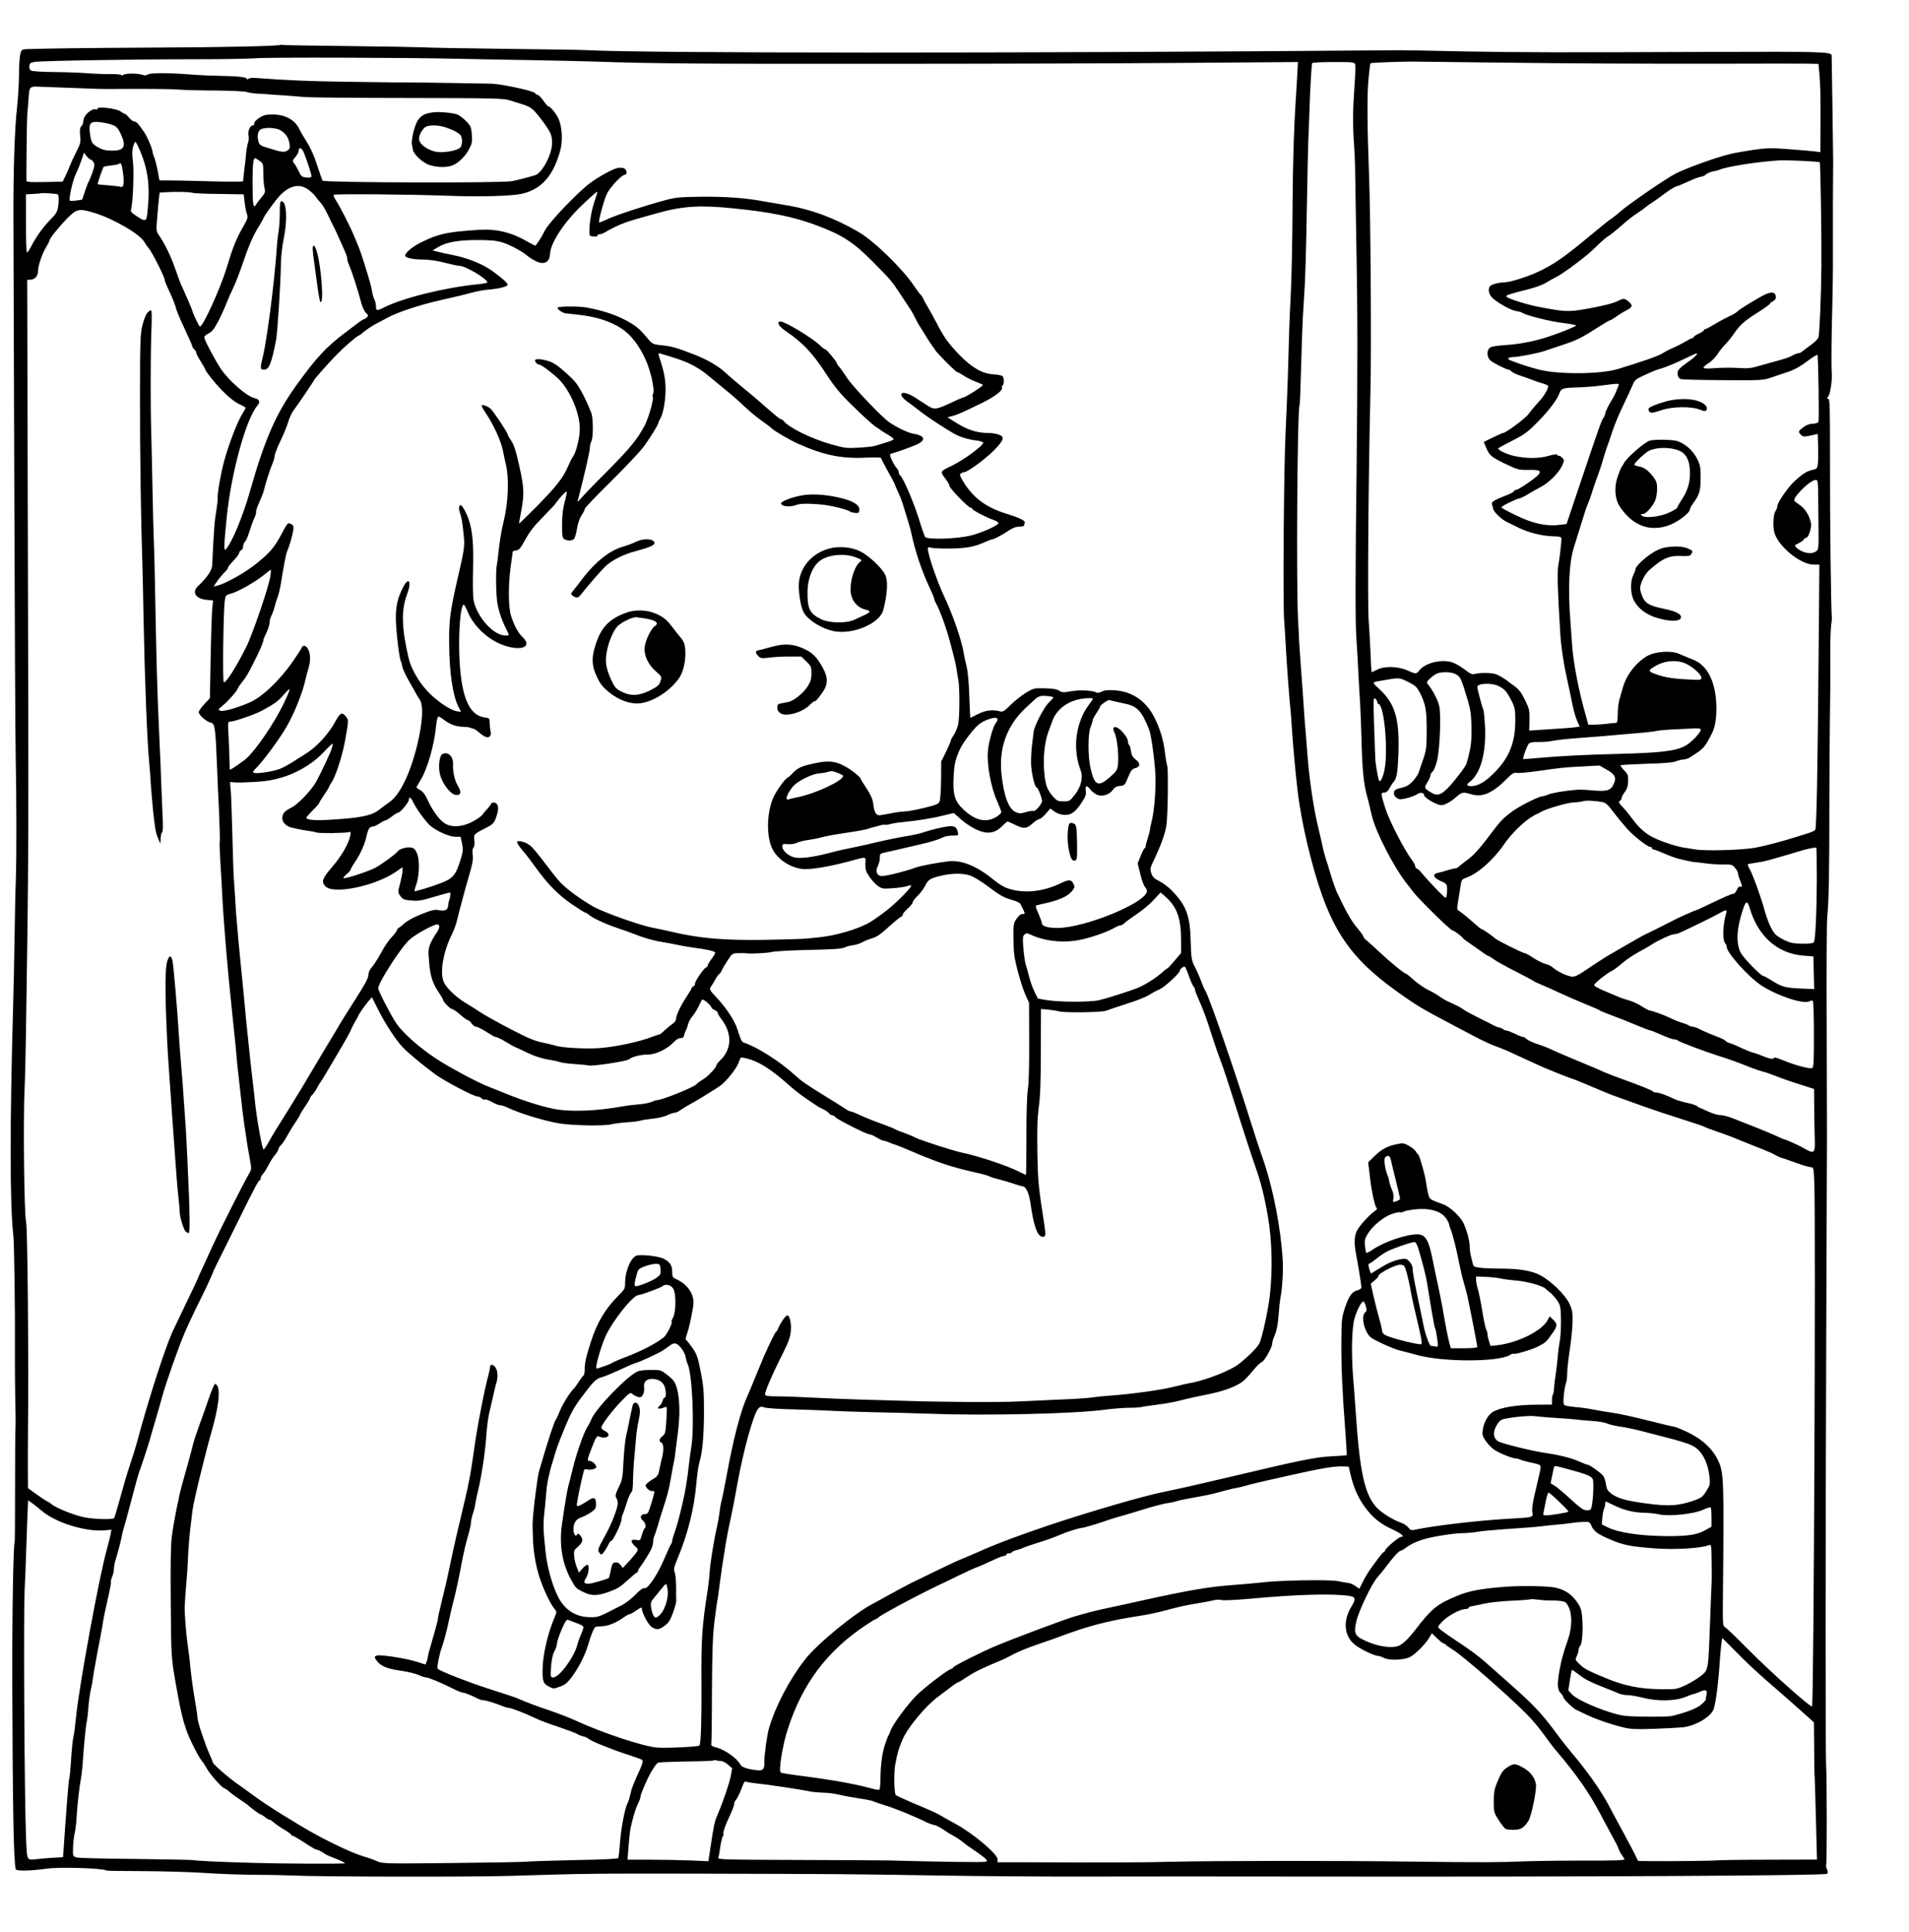 <?xml version="1.0" standalone="no"?>
<!DOCTYPE svg PUBLIC "-//W3C//DTD SVG 20010904//EN"
 "http://www.w3.org/TR/2001/REC-SVG-20010904/DTD/svg10.dtd">
<svg version="1.0" xmlns="http://www.w3.org/2000/svg"
 width="1508pt" height="1526pt" viewBox="0 0 1508 1526"
 preserveAspectRatio="xMidYMid meet">
<g transform="translate(0,1526) scale(0.1,-0.1)"
fill="#000000" stroke="none">
<path d="M2219 14906 c-11 -10 -451 -20 -1009 -22 -542 -3 -801 -6 -992 -12
-46 -2 -48 -3 -58 -40 -5 -22 -10 -93 -10 -158 0 -65 -7 -182 -15 -259 -20
-177 -30 -509 -29 -875 1 -157 4 -1117 7 -2135 3 -1017 8 -1976 11 -2130 7
-336 7 -806 1 -965 -3 -63 -7 -268 -10 -455 -3 -187 -7 -407 -10 -490 -28
-981 -28 -1628 1 -1870 6 -50 14 -616 12 -865 -1 -170 1 -367 5 -545 1 -38 0
-88 -1 -110 -2 -22 -3 -231 -3 -464 0 -233 -1 -426 -3 -430 -11 -19 -21 -594
-19 -1131 3 -984 11 -1406 28 -1456 4 -15 123 -12 240 5 102 15 444 5 475 -14
4 -3 135 -5 291 -5 156 -1 379 -7 496 -15 117 -8 292 -14 390 -14 98 0 234 -3
303 -6 194 -10 1405 -12 1695 -3 625 19 628 19 1475 18 1222 -3 1172 -3 1940
-15 300 -5 824 -9 1165 -8 341 1 1131 1 1755 0 2172 -3 4068 7 4083 22 7 7 7
18 -1 36 -7 15 -9 31 -6 37 6 10 6 695 -1 793 -5 85 -5 1659 1 3300 3 864 6
1606 6 1650 0 44 -1 438 -2 875 -2 437 0 827 4 865 13 137 17 332 17 900 1
248 2 538 4 645 4 258 4 312 3 533 0 103 3 208 8 235 4 26 6 52 5 57 -7 22
-16 770 -15 1233 0 428 -1 492 -14 492 -13 0 -13 2 0 18 16 17 33 134 28 187
-5 45 -2 316 4 520 3 99 6 299 5 445 -1 211 0 581 2 705 0 25 -11 814 -12 837
-1 29 -80 31 -949 28 -1202 -5 -1547 -4 -1965 4 -247 6 -486 10 -530 9 -3040
-25 -5925 -24 -6395 1 -25 2 -308 6 -630 10 -322 4 -616 9 -655 12 -38 2 -304
7 -589 10 -286 3 -523 7 -526 9 -4 3 -9 3 -11 1z m1381 -110 c129 -3 395 -8
590 -11 195 -4 418 -8 495 -11 452 -16 840 -19 2205 -18 833 0 1931 3 2439 7
l924 7 -7 -127 c-4 -71 -9 -159 -12 -198 -12 -178 -21 -476 -23 -753 -2 -348
-8 -648 -17 -807 -7 -127 -12 -261 -20 -575 -4 -124 -12 -335 -19 -470 -14
-279 -22 -1403 -10 -1495 2 -17 8 -118 14 -225 10 -171 29 -416 36 -475 1 -11
6 -72 10 -135 7 -117 28 -350 45 -495 14 -120 44 -285 79 -430 152 -626 299
-866 712 -1161 148 -106 202 -138 414 -249 55 -29 145 -76 199 -105 55 -29
124 -61 155 -72 31 -11 76 -29 101 -40 64 -29 188 -86 235 -108 57 -27 202
-85 255 -104 43 -14 103 -39 263 -107 39 -17 97 -39 127 -49 30 -11 107 -38
170 -61 118 -42 208 -72 390 -130 58 -18 110 -36 115 -40 6 -4 51 -21 100 -38
50 -16 136 -49 190 -72 55 -22 133 -54 173 -69 40 -16 83 -35 95 -43 12 -7 31
-16 42 -20 11 -3 65 -21 119 -41 55 -20 109 -36 121 -36 21 0 22 -5 27 -122
12 -317 -4 -4123 -18 -4137 -10 -11 -336 279 -509 455 -88 89 -168 166 -179
171 -17 9 -18 25 -16 244 9 903 7 975 -34 1064 -46 102 -129 178 -259 239 -44
20 -84 36 -91 36 -6 0 -99 22 -206 49 -107 27 -233 55 -280 61 -47 7 -114 18
-150 25 -36 8 -99 17 -140 20 -42 4 -82 10 -90 15 -10 6 -12 25 -7 78 4 39 12
83 17 97 6 14 10 50 10 78 0 29 9 111 20 182 11 72 21 171 22 220 2 78 -1 97
-24 146 -34 73 -146 182 -237 229 -60 31 -158 48 -286 49 -71 0 -154 3 -183 7
-46 6 -53 9 -58 33 -3 14 -10 42 -15 61 -5 19 -9 52 -9 73 0 45 -25 137 -51
189 -27 53 -106 125 -158 145 -111 40 -108 37 -121 91 -6 27 -13 65 -15 83 -5
48 -51 210 -61 218 -5 3 -14 15 -20 26 -6 11 -30 31 -54 44 -40 22 -48 24 -97
13 -76 -16 -118 -39 -175 -94 l-50 -49 6 -52 c4 -29 9 -72 12 -97 10 -86 34
-192 45 -207 10 -11 7 -17 -12 -30 -42 -29 -119 -113 -139 -153 -22 -42 -24
-95 -10 -175 17 -87 43 -249 44 -269 1 -14 -8 -22 -31 -28 -44 -11 -68 -47
-100 -142 -24 -75 -26 -94 -27 -266 -1 -204 7 -381 30 -688 9 -112 14 -205 12
-207 -1 -1 -52 -5 -113 -8 -136 -7 -235 -27 -825 -167 -237 -56 -379 -88 -510
-115 -154 -31 -563 -150 -880 -255 -253 -85 -426 -149 -583 -219 -76 -33 -140
-61 -143 -61 -6 0 -184 -85 -384 -183 -36 -18 -112 -59 -170 -91 -58 -32 -118
-66 -135 -74 -146 -76 -439 -316 -537 -442 -122 -157 -231 -365 -283 -540 -16
-54 -39 -221 -37 -269 2 -56 -11 -70 -60 -64 -76 9 -117 23 -129 44 -26 50
-121 117 -188 135 -37 9 -45 15 -42 30 2 11 5 199 5 419 2 310 6 432 19 540
10 77 19 150 22 161 3 12 12 75 20 140 9 66 18 130 20 144 2 14 11 68 19 120
15 95 25 149 51 270 12 54 28 137 51 265 47 259 124 538 162 586 16 19 22 21
53 11 19 -6 126 -13 239 -15 113 -3 243 -8 290 -11 47 -3 195 -8 330 -11 135
-3 337 -8 450 -12 440 -17 1149 0 1380 32 52 7 135 14 183 15 48 0 93 3 100 5
7 3 66 11 132 20 66 8 149 24 185 34 36 10 124 30 196 44 131 25 232 61 290
104 17 13 53 51 80 84 27 34 58 65 70 69 23 9 84 117 84 149 0 11 9 41 21 68
14 32 24 83 29 153 4 58 11 119 14 135 14 63 24 213 19 293 -13 250 -75 571
-153 797 -29 83 -75 222 -102 310 -120 385 -332 998 -357 1030 -5 5 -18 36
-30 68 -11 31 -34 84 -51 117 -28 56 -30 67 -34 202 -5 207 -34 284 -149 403
-27 28 -71 61 -99 75 -41 20 -53 32 -63 62 -11 33 -10 42 16 95 59 124 91 211
103 283 11 69 16 431 7 468 -6 20 -15 74 -20 119 -12 93 -39 182 -83 268 -65
128 -173 202 -308 212 -58 4 -83 2 -106 -10 -18 -9 -36 -12 -44 -7 -27 17
-130 22 -198 10 -61 -11 -72 -11 -94 4 -19 12 -51 18 -114 19 -88 2 -90 1
-154 -38 -35 -22 -89 -65 -120 -96 -47 -47 -59 -54 -80 -48 -57 16 -114 9
-174 -21 -32 -17 -60 -30 -61 -30 -1 0 -5 78 -8 173 -3 101 -12 195 -20 227
-8 30 -18 75 -22 100 -15 103 -85 308 -157 460 -56 120 -127 327 -128 373 0
15 5 17 23 11 12 -4 79 -8 148 -7 130 1 200 14 286 54 24 10 47 19 51 19 14 0
74 31 127 67 34 23 61 33 87 33 21 0 38 4 38 9 0 5 2 15 5 23 6 15 -43 39
-145 70 -170 53 -274 134 -354 277 -15 28 -16 35 -5 42 8 5 19 9 25 9 26 0
166 102 232 169 86 86 93 114 35 130 -21 6 -54 11 -74 11 -97 0 -172 26 -279
95 l-45 29 35 9 c39 9 84 29 243 107 101 50 164 100 152 120 -3 5 -1 11 5 15
12 7 13 55 2 72 -5 7 -36 14 -73 16 -89 5 -171 52 -270 154 -85 88 -120 136
-173 238 -20 39 -52 97 -71 130 -20 33 -40 70 -45 82 -5 11 -13 24 -19 27 -6
4 -27 33 -48 64 -91 138 -321 362 -446 433 -191 110 -376 178 -572 209 -66 11
-147 25 -180 31 -139 26 -299 37 -485 35 -177 -2 -204 -5 -295 -30 -165 -45
-380 -116 -446 -147 -34 -16 -64 -28 -66 -26 -8 9 40 184 63 230 27 52 117
147 140 147 21 0 17 38 -5 50 -11 5 -34 7 -52 3 -38 -7 -154 -71 -219 -120
-101 -76 -324 -310 -355 -373 -26 -53 -69 -119 -77 -120 -4 0 -33 16 -66 34
-117 69 -241 99 -372 91 -259 -17 -320 -30 -457 -96 -72 -35 -133 -85 -133
-109 0 -16 64 -30 139 -30 48 0 112 -9 174 -25 54 -14 107 -25 118 -25 46 0
219 -103 219 -131 0 -3 -32 -10 -72 -14 -260 -25 -599 -109 -747 -185 -53 -27
-61 -25 -61 10 0 17 -6 43 -14 58 -7 15 -16 48 -19 74 -6 41 -81 285 -106 343
-5 11 -19 45 -31 75 -30 74 -117 244 -146 287 -13 20 -21 39 -18 44 5 9 608 4
894 -7 254 -10 511 -3 591 15 155 35 249 140 304 339 22 77 16 190 -13 254
-19 42 -65 98 -80 98 -5 0 -22 20 -40 45 -17 25 -37 45 -43 45 -7 0 -17 7 -23
15 -14 18 -270 73 -346 74 -19 0 -147 3 -285 5 -207 4 -387 6 -465 5 -8 0
-177 2 -375 5 -309 4 -479 11 -730 30 -27 3 -56 0 -62 -6 -9 -7 -13 -7 -13 0
0 13 -79 21 -215 23 -60 1 -166 5 -234 11 -183 14 -317 13 -334 -1 -10 -7 -23
-8 -38 -3 -36 14 -139 14 -155 1 -8 -6 -14 -7 -14 -2 0 4 -37 8 -82 8 -46 -1
-126 2 -178 6 -52 4 -171 9 -265 10 -93 0 -178 6 -188 11 -12 6 -17 18 -15 36
3 22 9 28 43 33 53 9 789 21 1280 21 215 0 426 4 470 8 86 8 1189 5 1575 -4z
m8190 -30 c685 -8 1125 -10 1840 -9 322 1 619 1 660 0 l75 -2 6 -65 c9 -86 11
-183 10 -429 l-1 -203 -37 5 c-21 3 -112 11 -204 18 -148 11 -178 11 -290 -5
-68 -10 -151 -25 -184 -33 -120 -30 -336 -108 -430 -155 -80 -41 -390 -255
-446 -308 -8 -8 -31 -26 -50 -40 -47 -33 -42 -30 -154 -122 -231 -192 -304
-243 -435 -305 -83 -39 -222 -83 -263 -83 -48 -1 -109 -17 -118 -32 -15 -22
-10 -54 12 -82 28 -36 149 -106 195 -113 22 -3 44 -10 50 -14 24 -19 219 -68
318 -80 58 -7 106 -16 106 -20 0 -7 -119 -56 -220 -89 -107 -36 -229 -59 -340
-66 -72 -5 -110 -11 -122 -22 -26 -22 -23 -74 5 -99 22 -20 127 -73 145 -73 5
0 15 -6 22 -14 6 -8 42 -25 78 -36 37 -12 81 -28 97 -35 17 -7 49 -18 73 -24
23 -7 42 -16 42 -20 0 -25 -35 -83 -80 -131 -28 -30 -62 -71 -76 -91 -22 -32
-179 -149 -200 -149 -4 0 -40 -16 -80 -35 l-73 -36 21 -50 c24 -58 44 -73 164
-130 81 -38 95 -42 164 -41 89 2 106 -5 86 -34 -19 -26 -161 -124 -181 -124
-8 0 -15 -4 -15 -9 0 -5 -19 -16 -42 -26 -113 -44 -138 -58 -133 -76 3 -10 8
-26 10 -38 5 -25 66 -84 108 -104 18 -8 59 -29 92 -45 77 -38 181 -65 270 -68
70 -3 70 -3 69 -31 -3 -49 -16 -157 -24 -198 -10 -46 -6 -191 15 -535 7 -118
29 -256 65 -415 11 -49 26 -123 34 -162 8 -40 24 -93 35 -118 l20 -44 -32 -5
c-29 -5 -107 -10 -294 -22 l-73 -5 2 83 c1 75 -2 89 -30 148 -37 75 -53 96
-102 130 -19 13 -37 27 -40 30 -3 4 -27 19 -53 35 -40 23 -62 28 -115 29 -37
1 -78 -3 -92 -7 -21 -7 -35 0 -82 36 -31 24 -77 50 -102 57 -86 24 -209 -8
-254 -65 -24 -31 -26 -31 -96 0 -75 33 -183 35 -240 4 -21 -11 -39 -19 -41
-17 -2 2 -6 73 -9 158 -4 85 -10 196 -14 245 -10 134 -3 1105 14 1825 8 320 1
1368 -11 1685 -15 408 -16 629 -6 755 7 74 14 137 17 140 6 6 289 16 379 13
33 -1 296 -4 585 -7z m-1085 -15 c3 -11 1 -86 -5 -168 -14 -193 -15 -301 -5
-448 5 -66 10 -176 10 -245 1 -69 5 -314 9 -545 11 -552 11 -995 2 -1815 -10
-797 -10 -1197 -2 -1300 3 -41 8 -122 11 -180 5 -112 11 -217 19 -345 3 -44 8
-172 11 -285 6 -240 17 -349 43 -445 11 -38 27 -108 38 -155 27 -124 177 -416
278 -541 12 -14 32 -41 46 -60 41 -56 298 -309 315 -309 9 0 69 -43 77 -56 4
-6 26 -24 50 -40 24 -16 66 -46 94 -66 28 -21 54 -38 59 -38 4 0 23 -11 41
-25 18 -14 95 -57 170 -95 75 -38 142 -74 148 -79 6 -5 34 -18 61 -29 28 -11
95 -41 150 -67 55 -25 145 -65 200 -87 55 -22 105 -44 110 -48 9 -7 67 -30
185 -74 19 -8 74 -30 122 -50 48 -20 91 -36 97 -36 5 0 44 -16 87 -35 42 -19
86 -35 98 -35 12 0 27 -5 32 -10 11 -11 211 -86 324 -122 83 -26 156 -52 246
-89 39 -15 83 -30 96 -33 14 -2 58 -17 99 -33 41 -17 127 -47 192 -67 l117
-38 1 -126 c0 -70 2 -180 4 -245 5 -146 3 -148 -100 -89 -30 17 -131 62 -139
62 -4 0 -31 11 -59 25 -29 13 -99 43 -157 66 -58 22 -139 55 -180 71 -41 17
-90 30 -108 29 -19 0 -63 13 -98 29 -35 17 -66 30 -69 30 -4 0 -12 6 -19 13
-7 6 -41 18 -77 25 -35 7 -77 20 -94 27 -74 35 -128 55 -150 55 -13 0 -26 4
-29 9 -6 9 -96 45 -251 101 -49 18 -110 41 -135 52 -25 11 -54 24 -65 29 -11
4 -85 36 -165 69 -80 33 -163 69 -185 80 -22 11 -70 30 -108 42 -37 12 -76 30
-87 40 -10 10 -25 18 -32 18 -7 0 -35 11 -63 25 -27 13 -57 25 -65 25 -9 0
-20 4 -26 10 -5 5 -18 11 -29 13 -11 2 -31 9 -45 17 -14 8 -65 34 -115 58 -49
24 -103 53 -120 65 -28 20 -45 29 -130 68 -16 7 -46 25 -65 39 -19 14 -61 38
-93 53 -31 16 -81 51 -111 78 -30 27 -57 49 -61 49 -13 0 -125 92 -204 166
-43 41 -90 83 -105 95 -14 11 -26 25 -26 31 0 5 -19 33 -43 61 -45 53 -81 113
-124 202 -13 28 -28 58 -33 68 -14 23 -44 108 -65 182 -9 33 -23 76 -30 96 -7
20 -21 70 -29 111 -9 42 -23 104 -32 139 -35 141 -70 374 -85 564 -5 72 -12
153 -14 180 -3 28 -10 115 -15 195 -5 80 -16 231 -24 335 -7 105 -14 197 -14
205 0 8 -3 83 -8 165 -15 261 -6 1667 12 1696 3 5 6 80 19 524 3 99 10 236 15
305 11 141 17 352 25 805 3 171 7 373 10 450 3 77 8 199 10 270 7 197 16 339
21 347 3 4 79 8 169 8 153 0 164 -1 170 -19z m-10095 -187 c107 -5 224 -8 260
-7 273 2 477 1 545 -5 44 -3 175 -7 290 -7 120 -1 225 -6 245 -12 19 -6 60
-12 90 -13 30 -1 66 -3 80 -5 14 -1 72 -6 130 -9 58 -4 132 -10 165 -13 33 -3
398 -7 810 -7 670 -1 755 -3 800 -18 28 -9 75 -24 105 -33 66 -20 85 -37 157
-133 64 -86 75 -112 74 -173 0 -88 -79 -237 -134 -253 -65 -20 -138 -38 -182
-47 -76 -16 -1487 -12 -1497 4 -4 7 -23 62 -43 122 -22 71 -51 135 -79 180
-25 39 -54 88 -64 110 -30 61 -95 102 -175 109 -36 3 -79 1 -96 -4 -39 -11
-89 -52 -83 -68 2 -7 -3 -12 -10 -12 -22 0 -42 -45 -35 -79 4 -17 2 -42 -3
-56 -5 -14 -12 -49 -15 -78 -2 -29 -9 -90 -15 -137 -5 -47 -10 -88 -10 -92 0
-4 -118 -4 -262 0 -145 4 -293 7 -331 7 -37 0 -67 0 -67 0 -1 0 -7 34 -14 75
-8 41 -20 89 -27 105 -7 17 -13 35 -13 40 0 26 -42 125 -70 165 -44 64 -58 80
-76 80 -8 0 -26 14 -40 30 -14 17 -28 30 -33 30 -4 0 -20 9 -35 20 -32 23
-182 41 -182 22 0 -6 -7 -9 -15 -6 -24 10 -83 -37 -92 -71 -4 -16 -8 -34 -8
-40 0 -5 -6 -16 -14 -24 -10 -11 -12 -31 -8 -72 6 -52 3 -63 -31 -130 -21 -41
-44 -92 -52 -113 -8 -22 -24 -58 -35 -80 l-20 -41 -143 -3 c-110 -2 -142 0
-143 10 -2 30 3 492 6 516 1 15 6 71 10 124 8 112 3 107 115 102 41 -1 163 -6
270 -10z m276 -290 c32 -12 45 -25 62 -59 53 -110 38 -145 -62 -145 -49 0 -74
6 -109 25 -51 29 -57 39 -67 115 -10 78 5 94 80 85 30 -3 73 -13 96 -21z
m1331 -44 c40 -24 62 -57 70 -105 5 -30 2 -41 -12 -51 -26 -19 -45 -18 -141
12 -78 23 -84 27 -93 58 -12 46 -3 86 23 96 39 16 119 11 153 -10z m-1119
-142 c72 -161 90 -299 66 -510 -7 -69 -15 -71 -85 -25 -40 26 -49 36 -44 52
15 45 25 302 15 379 -7 57 -7 90 2 118 6 21 14 38 17 38 3 0 16 -23 29 -52z
m1301 -30 c28 -71 61 -172 61 -188 0 -12 -8 -15 -40 -12 -36 4 -41 8 -61 51
-12 25 -29 54 -37 63 -13 15 -12 21 12 48 14 18 26 40 26 51 0 30 24 22 39
-13z m-1684 -58 c6 0 16 -9 23 -21 11 -17 10 -30 -8 -82 -12 -34 -25 -66 -30
-72 -4 -5 -17 -40 -29 -76 l-22 -66 -46 -7 c-25 -3 -48 -4 -51 -1 -11 11 22
161 48 213 15 31 35 81 45 111 l18 55 21 -27 c12 -15 26 -27 31 -27z m1336
-11 c28 -19 29 -24 29 -97 0 -42 4 -94 9 -115 8 -34 6 -41 -25 -78 -19 -23
-38 -48 -43 -57 -20 -35 -26 6 -26 166 0 155 5 202 21 202 3 0 19 -9 35 -21z
m12324 -11 c6 -6 15 -593 13 -818 -2 -238 -14 -526 -23 -565 -3 -11 -30 -38
-60 -60 -31 -22 -62 -46 -70 -52 -7 -7 -20 -13 -29 -13 -8 0 -30 -8 -48 -19
-18 -10 -55 -24 -83 -31 -27 -7 -95 -26 -150 -42 -90 -27 -109 -30 -190 -25
-49 4 -133 3 -186 -1 -108 -8 -115 -2 -48 42 21 15 50 44 64 65 13 22 41 57
62 79 21 21 49 56 63 76 51 76 83 106 185 171 58 37 105 70 105 74 0 4 11 14
25 21 19 10 25 21 23 39 -5 41 -47 39 -121 -4 -110 -64 -162 -96 -182 -115
-11 -11 -41 -28 -67 -40 -25 -11 -76 -38 -112 -60 -36 -22 -70 -40 -76 -40 -5
0 -10 -4 -10 -8 0 -5 -18 -17 -40 -27 -22 -10 -40 -22 -40 -27 0 -4 -4 -8 -10
-8 -5 0 -33 -14 -61 -31 -29 -17 -71 -38 -93 -47 -23 -9 -60 -28 -83 -43 -36
-22 -153 -63 -353 -124 -137 -42 -473 -44 -625 -4 -68 17 -160 47 -227 74 -28
11 -11 25 30 25 41 1 201 32 247 49 17 6 80 27 140 47 114 38 145 53 282 141
46 29 87 53 91 53 5 0 27 13 49 29 22 16 59 39 82 50 48 25 51 41 15 70 -31
25 -40 25 -76 7 -42 -22 -122 -42 -262 -67 -139 -24 -166 -22 -371 17 -93 18
-234 62 -253 79 -13 12 2 17 188 65 51 13 103 33 130 51 14 9 48 28 75 42 44
22 139 90 244 175 18 15 56 50 85 78 28 29 66 61 84 71 17 11 64 48 103 83 39
35 92 77 118 93 25 16 55 37 66 47 11 10 34 26 51 37 17 10 62 42 100 71 38
29 80 55 94 59 14 3 59 22 100 41 41 19 85 35 97 36 12 1 30 9 40 19 11 9 35
19 54 23 19 3 43 9 54 14 57 25 299 62 465 73 63 4 318 -8 325 -15z m-13411
-35 c20 -112 17 -169 -10 -159 -7 3 -51 8 -96 12 -46 3 -85 7 -86 9 -4 4 39
127 47 137 3 3 30 8 59 11 29 3 56 8 59 11 13 12 22 5 27 -21z m1472 -181 c21
-16 48 -41 59 -57 11 -16 29 -38 40 -49 17 -17 50 -79 85 -156 4 -8 12 -24 18
-35 11 -20 35 -74 85 -187 14 -31 23 -59 20 -61 -2 -3 2 -20 10 -39 28 -65 69
-191 103 -318 9 -30 25 -63 36 -73 17 -14 18 -20 8 -32 -7 -8 -17 -15 -22 -15
-5 0 -26 -13 -46 -28 -20 -16 -68 -52 -107 -81 -149 -112 -227 -197 -385 -416
-161 -224 -249 -426 -365 -835 -56 -198 -145 -412 -192 -460 -16 -16 -14 32 8
255 36 352 153 778 243 882 24 28 16 49 -22 58 -62 13 -206 139 -269 234 -40
60 -117 203 -127 237 -5 16 1 24 31 40 31 16 46 37 81 104 24 47 52 110 63
140 12 30 34 80 49 111 16 30 54 128 84 217 37 111 71 189 105 247 28 46 51
86 51 88 0 13 90 138 128 179 79 84 157 101 228 50z m-916 -25 c8 -4 103 -8
210 -9 l195 -3 8 -65 c4 -36 12 -77 18 -92 9 -23 6 -35 -28 -95 -59 -103 -82
-161 -134 -333 -47 -155 -185 -459 -210 -460 -6 0 -59 111 -59 124 0 5 -59
142 -91 211 -5 11 -25 65 -44 120 -37 105 -80 193 -125 260 -27 40 -27 40 -18
150 5 61 11 129 14 152 l5 42 52 3 c80 5 190 2 207 -5z m3180 -57 c-25 -70
-42 -163 -44 -235 -1 -49 -1 -50 32 -53 18 -2 32 1 32 7 0 6 8 11 18 11 9 0
27 6 38 13 100 58 153 80 294 119 41 11 98 27 125 35 196 55 336 64 590 38
297 -29 483 -67 660 -133 209 -78 294 -133 446 -286 148 -149 147 -148 219
-256 35 -52 71 -107 80 -121 10 -14 27 -45 39 -70 12 -24 29 -56 39 -70 9 -15
35 -55 56 -90 22 -35 43 -66 46 -69 4 -3 11 -13 16 -23 14 -25 165 -177 177
-177 5 0 28 -13 51 -28 22 -15 64 -36 91 -46 28 -10 54 -22 59 -26 7 -7 -138
-100 -156 -100 -4 0 -47 -18 -94 -41 -123 -57 -134 -58 -196 -17 -29 19 -71
46 -93 60 -102 64 -149 31 -54 -37 37 -27 51 -38 119 -90 43 -33 174 -119 242
-158 46 -27 116 -49 177 -56 30 -3 56 -11 58 -17 6 -19 -148 -134 -244 -181
-102 -49 -100 -44 -49 -112 14 -19 26 -41 26 -49 0 -18 149 -172 167 -172 7 0
13 -4 13 -9 0 -11 119 -72 173 -90 21 -7 36 -18 34 -24 -6 -20 -141 -79 -222
-98 -109 -26 -334 -33 -357 -11 -4 4 -26 67 -48 139 -40 130 -127 334 -149
347 -6 4 -11 14 -11 23 0 9 -6 24 -14 32 -29 32 -65 112 -53 115 41 11 160 53
205 73 80 35 70 73 -23 87 -41 7 -126 47 -188 89 -60 40 -286 278 -335 351
-25 39 -54 80 -64 90 -10 11 -18 23 -18 27 0 12 -80 109 -90 109 -5 0 -23 13
-40 30 -59 58 -277 190 -313 190 -37 0 -16 -38 41 -76 129 -87 209 -171 309
-324 80 -122 116 -166 227 -274 72 -71 149 -140 171 -155 22 -14 42 -28 45
-31 3 -3 26 -18 53 -33 26 -15 47 -32 47 -36 0 -5 -26 -16 -57 -25 -32 -10
-71 -22 -87 -27 -16 -5 -75 -12 -131 -15 -94 -6 -110 -4 -215 25 -156 44 -334
130 -379 185 -7 9 -19 16 -25 16 -6 0 -51 37 -101 81 -49 44 -137 119 -195
166 -58 48 -121 101 -140 120 -53 50 -149 106 -252 145 -145 56 -173 63 -278
74 -38 4 -51 11 -80 46 -59 71 -83 93 -137 126 -95 57 -202 95 -343 122 -62
12 -227 12 -235 0 -6 -10 34 -40 62 -45 10 -1 52 -6 93 -10 138 -14 257 -50
345 -107 75 -47 144 -135 195 -249 42 -93 74 -242 59 -270 -4 -9 -6 -19 -3
-22 12 -12 -31 -166 -63 -227 -61 -114 -114 -178 -298 -364 -100 -99 -193
-197 -209 -216 -18 -23 -26 -28 -22 -15 64 251 96 392 96 423 0 13 5 33 11 45
17 30 16 186 -1 228 -48 122 -104 224 -144 262 -72 71 -128 116 -165 134 -47
22 -124 34 -133 20 -7 -11 14 -37 32 -37 16 0 116 -76 159 -120 89 -93 161
-265 161 -387 0 -73 -30 -191 -56 -223 -6 -8 -22 -40 -35 -70 -38 -91 -96
-165 -246 -317 -79 -79 -143 -142 -143 -139 0 4 8 48 17 98 25 132 23 187 -12
344 -30 137 -44 180 -70 218 -14 20 -25 41 -25 45 0 14 -114 185 -135 203 -21
19 -63 34 -71 26 -2 -3 12 -29 32 -59 66 -98 125 -229 139 -309 3 -16 12 -60
21 -97 27 -116 19 -308 -19 -458 -16 -64 -32 -162 -42 -260 -3 -33 -8 -70 -11
-82 -9 -45 -6 -240 6 -303 12 -64 34 -130 71 -203 24 -49 24 -47 -7 -47 -95 0
-224 142 -253 278 -5 24 -7 134 -4 244 4 206 -3 296 -34 393 -16 50 -52 115
-64 115 -15 0 -17 -30 -4 -66 13 -40 19 -77 30 -194 6 -67 1 -99 -49 -315 -60
-260 -70 -338 -68 -517 2 -234 28 -410 74 -502 l20 -39 -38 6 c-49 8 -162 86
-228 158 -72 77 -130 181 -149 264 -55 236 -58 378 -12 499 39 103 15 146 -32
55 -42 -81 -57 -148 -56 -249 1 -91 27 -312 39 -331 3 -5 8 -21 10 -36 5 -28
25 -71 69 -148 16 -27 34 -59 39 -70 6 -11 20 -33 31 -50 32 -47 24 -181 -19
-359 -56 -229 -138 -397 -221 -453 -27 -19 -60 -43 -72 -53 -62 -53 -150 -71
-409 -86 -113 -6 -174 0 -174 17 0 5 23 31 50 58 28 27 50 52 50 56 0 3 18 33
40 65 22 32 40 62 40 65 0 4 8 19 18 33 35 50 91 227 111 349 26 149 26 144 1
176 -28 35 -44 26 -82 -44 -49 -92 -145 -198 -227 -249 -40 -25 -93 -59 -120
-76 -26 -16 -66 -38 -89 -47 -50 -20 -177 -40 -203 -32 -16 5 -13 11 19 43 57
58 186 233 239 327 63 111 127 274 148 375 4 19 13 54 21 78 18 56 18 116 -1
152 -17 33 -42 39 -52 13 -4 -10 -35 -58 -70 -108 -107 -154 -246 -285 -348
-327 -101 -43 -205 -71 -225 -62 -19 8 -17 11 22 43 41 33 118 121 118 136 0
4 15 25 33 48 32 39 47 65 103 177 33 65 64 137 64 150 0 5 4 18 9 28 25 50
41 95 41 118 0 14 7 38 15 53 8 16 19 46 24 67 5 22 16 57 25 80 8 22 19 69
25 105 21 133 40 234 49 254 17 38 41 120 48 162 5 36 3 43 -16 53 -27 14 -27
14 -79 -84 -54 -102 -95 -148 -206 -236 -85 -67 -235 -151 -299 -166 l-29 -7
30 44 c17 24 43 55 57 68 14 14 26 28 26 33 0 10 13 27 58 74 17 19 32 41 32
48 0 8 7 16 15 20 8 3 15 16 15 29 0 14 7 30 15 37 8 7 24 44 36 84 12 39 29
87 39 106 9 19 15 40 13 47 -2 6 9 40 25 75 16 35 33 78 37 96 9 44 49 168 69
214 9 21 16 47 16 59 0 12 20 63 44 113 24 50 52 117 61 148 9 31 26 70 38 87
58 81 167 242 167 247 0 7 119 141 180 203 55 57 157 145 173 150 7 2 27 17
45 33 18 15 59 42 90 59 31 17 73 39 92 49 80 44 256 102 420 139 96 21 207
48 245 59 39 11 102 22 140 25 81 7 145 24 145 38 0 14 -45 54 -123 110 -80
56 -190 100 -308 124 -46 9 -102 21 -123 27 l-39 10 40 24 c69 41 154 57 308
58 109 0 153 -4 200 -18 61 -18 163 -73 200 -106 11 -10 39 -28 62 -40 70 -36
114 -15 118 55 4 87 111 250 256 388 62 59 114 105 117 103 2 -3 -6 -32 -18
-66z m-4244 45 c13 -4 8 -109 -8 -138 -6 -12 -18 -29 -27 -38 -75 -75 -132
-151 -176 -238 -15 -30 -30 -49 -33 -43 -4 5 -7 111 -7 234 l0 223 55 3 c30 1
60 4 65 6 11 3 113 -3 131 -9z m287 -146 c153 -46 366 -170 399 -233 6 -11 22
-34 35 -50 26 -31 123 -223 123 -244 0 -7 16 -48 36 -90 33 -71 49 -113 59
-152 2 -8 18 -46 35 -85 18 -38 45 -98 61 -133 16 -34 29 -66 29 -71 0 -5 7
-14 15 -21 8 -7 15 -19 15 -26 0 -8 16 -38 35 -68 19 -30 35 -58 35 -62 0 -13
75 -107 131 -165 61 -62 108 -99 157 -120 17 -8 32 -17 32 -20 0 -4 -15 -32
-34 -63 -35 -59 -103 -237 -136 -361 -25 -90 -53 -252 -51 -289 1 -15 -3 -54
-8 -85 -16 -93 -20 -135 -35 -447 -2 -40 -39 -95 -111 -163 -52 -48 -20 -101
66 -109 l52 -5 -7 -71 c-3 -39 -9 -213 -12 -386 l-6 -315 -44 -47 c-24 -26
-44 -54 -44 -63 0 -22 59 -75 92 -82 36 -7 40 -30 53 -363 3 -80 10 -241 16
-358 5 -118 7 -217 5 -221 -3 -4 0 -79 5 -166 6 -88 12 -198 14 -245 11 -219
42 -592 76 -910 10 -102 22 -210 25 -240 3 -30 8 -77 10 -105 2 -27 6 -68 8
-90 3 -22 14 -123 25 -225 11 -102 25 -216 31 -255 6 -38 16 -101 21 -140 6
-38 17 -101 24 -140 13 -68 13 -71 -11 -112 -43 -74 -230 -445 -284 -563 -29
-63 -67 -148 -86 -188 -19 -40 -34 -74 -34 -77 0 -2 -43 -93 -96 -202 -52
-109 -99 -207 -104 -218 -65 -150 -193 -548 -280 -875 -10 -36 -33 -112 -53
-170 -20 -58 -54 -175 -77 -260 -23 -85 -45 -158 -49 -162 -11 -12 -153 -9
-231 6 -78 14 -230 75 -265 106 -11 10 -26 19 -33 21 -7 3 -44 27 -82 54 l-69
50 -1 135 c0 74 0 207 1 295 6 582 -3 1640 -15 1676 -15 47 -24 824 -11 1069
3 58 7 242 10 410 22 1443 22 1343 14 4343 l-4 1617 20 0 c38 0 65 28 65 67 0
43 34 143 67 195 13 21 23 42 23 46 0 16 71 105 139 175 76 78 94 82 214 46z
m4547 -1134 c149 -45 219 -81 317 -162 45 -38 109 -90 143 -118 34 -27 94 -80
133 -118 40 -37 99 -87 132 -109 33 -23 69 -50 80 -61 26 -24 135 -88 205
-120 201 -91 347 -122 538 -112 70 3 122 2 122 -3 0 -5 25 -53 55 -107 30 -53
55 -100 55 -104 0 -4 11 -29 24 -57 13 -27 28 -65 34 -84 50 -159 62 -201 72
-245 30 -143 81 -293 141 -422 22 -46 39 -87 39 -93 0 -6 4 -18 10 -28 36 -64
87 -206 120 -332 12 -47 26 -103 32 -125 6 -22 12 -56 15 -75 2 -19 8 -55 13
-80 12 -62 11 -293 -1 -351 -6 -27 -21 -65 -35 -84 -13 -20 -24 -41 -24 -47 0
-6 -17 -45 -37 -87 l-38 -76 -1 -145 c-1 -80 -6 -156 -11 -169 -9 -22 -25 -29
-124 -53 -63 -15 -132 -28 -154 -28 -22 0 -72 -7 -110 -15 -39 -8 -80 -15 -91
-15 -25 0 -40 31 -47 98 -4 30 -20 66 -51 113 -25 38 -46 72 -46 75 0 13 -64
66 -115 95 -83 48 -139 54 -253 29 -102 -22 -131 -35 -173 -80 -14 -15 -29
-29 -35 -31 -24 -10 -98 -114 -120 -170 -48 -119 -50 -300 -3 -394 40 -81 136
-146 234 -159 55 -8 206 16 360 57 160 43 143 45 141 -17 -1 -45 4 -61 33
-103 18 -27 49 -60 68 -73 31 -21 40 -22 118 -16 46 3 96 11 111 16 15 6 29 8
32 6 9 -9 -103 -124 -183 -189 -44 -35 -107 -80 -140 -100 -90 -55 -278 -110
-415 -122 -25 -2 -65 -6 -90 -9 -25 -3 -169 -7 -320 -10 -331 -5 -522 11 -745
64 -44 10 -114 25 -155 33 -101 20 -379 119 -460 164 -98 55 -209 136 -261
190 -25 26 -82 98 -127 158 -45 61 -96 122 -114 136 -36 28 -94 44 -103 29 -4
-6 16 -36 43 -68 27 -31 73 -91 102 -132 93 -131 183 -222 288 -293 54 -37
102 -67 107 -67 5 0 16 -6 24 -14 32 -28 129 -73 226 -106 55 -18 118 -41 140
-50 54 -23 149 -51 210 -60 28 -4 85 -15 128 -24 43 -9 97 -18 120 -21 100
-12 177 -29 177 -40 0 -6 -13 -29 -30 -51 -16 -21 -30 -45 -30 -51 0 -7 -4
-13 -9 -13 -15 0 -91 -108 -91 -130 0 -11 -5 -20 -10 -20 -6 0 -14 -8 -17 -17
-4 -10 -24 -43 -45 -75 -43 -65 -78 -140 -78 -168 0 -11 -12 -27 -27 -37 -14
-10 -42 -33 -61 -50 -18 -18 -37 -33 -40 -33 -4 0 -29 -9 -57 -19 -107 -41
-289 -80 -418 -90 -112 -8 -300 2 -352 20 -16 5 -64 17 -105 25 -57 12 -117
37 -247 105 -95 49 -202 109 -237 132 -35 23 -90 58 -122 77 -73 44 -151 119
-169 164 -32 76 -4 238 65 376 15 30 33 80 40 110 20 82 65 252 100 370 23 79
29 116 24 148 -4 28 -2 47 6 57 8 10 11 31 7 58 -7 47 -5 48 104 104 48 24 59
40 78 110 14 50 2 83 -29 83 -11 0 -20 -3 -20 -8 0 -4 -13 -22 -29 -40 -17
-17 -36 -41 -43 -51 -7 -10 -43 -34 -78 -53 -84 -43 -167 -46 -221 -9 -42 28
-96 104 -132 184 -17 38 -36 63 -56 75 -17 9 -31 19 -31 23 0 3 13 25 28 50
57 90 112 279 127 437 4 39 12 72 18 72 5 0 25 -11 44 -26 47 -36 95 -54 150
-55 26 -1 53 -4 58 -8 6 -3 16 -6 24 -7 7 -2 23 -11 35 -21 47 -42 76 -55 93
-42 10 9 13 22 8 43 -4 17 -7 47 -7 67 0 35 -2 37 -41 42 -117 16 -179 153
-196 432 -13 212 5 462 33 458 5 -1 18 -26 30 -55 47 -114 159 -220 281 -264
141 -51 234 -14 154 62 -35 33 -63 83 -90 162 -24 69 -26 244 -5 397 9 61 16
113 16 117 0 4 12 8 27 10 23 2 35 17 74 88 34 62 71 109 137 175 49 50 96 99
103 111 25 37 80 96 85 91 3 -3 -4 -40 -15 -81 -15 -55 -21 -106 -21 -181 0
-93 2 -105 19 -115 27 -14 60 -13 75 3 7 6 17 43 24 81 6 41 21 84 37 107 14
21 25 44 25 51 0 6 93 104 208 217 114 113 229 235 255 271 49 65 117 175 117
188 0 4 9 25 21 46 12 23 24 74 31 130 13 116 4 197 -33 310 -23 73 -24 70 4
61 12 -4 42 -13 67 -20z m8104 4 c-10 -12 -45 -39 -76 -60 -31 -21 -59 -48
-63 -59 -9 -28 2 -58 24 -65 10 -3 160 -7 332 -8 302 -2 316 -1 379 20 36 13
97 33 136 46 48 16 97 43 148 82 42 32 79 55 83 52 6 -7 14 -506 8 -527 -3
-10 -19 -16 -45 -17 -27 -1 -52 -10 -75 -28 -40 -30 -42 -37 -18 -60 16 -17
27 -17 105 1 l27 6 3 -98 c2 -55 1 -117 -2 -139 -5 -36 -8 -40 -44 -47 -43 -9
-81 -34 -144 -93 -50 -47 -132 -166 -132 -192 0 -10 -6 -28 -14 -39 -17 -24
-23 -112 -11 -164 24 -109 205 -260 312 -260 l45 0 -6 -707 c-8 -941 -16
-1376 -27 -1389 -5 -6 -28 -17 -51 -24 -24 -7 -68 -21 -98 -31 -108 -34 -243
-70 -323 -85 -102 -19 -402 -28 -480 -13 -32 5 -71 12 -86 14 -50 6 -175 47
-236 77 -67 33 -119 79 -173 153 -20 28 -53 68 -74 90 -30 32 -35 41 -23 48 8
4 15 15 15 23 0 9 11 30 25 48 18 24 25 46 26 84 2 47 -1 56 -31 87 -19 19
-31 37 -28 40 3 3 95 8 204 12 134 3 210 10 233 19 18 8 45 14 60 15 14 0 38
8 52 17 112 73 109 69 171 186 29 56 41 140 35 249 -10 172 -74 292 -177 334
-41 16 -61 25 -115 48 -64 29 -192 19 -255 -18 -90 -54 -161 -147 -190 -247
-7 -25 -19 -66 -26 -91 -8 -25 -15 -78 -15 -117 -1 -67 -2 -72 -22 -73 -12 0
-40 -3 -62 -6 -22 -3 -64 -6 -94 -7 l-54 -1 -18 65 c-57 198 -100 420 -110
560 -5 80 -12 168 -14 195 -20 264 -10 464 29 585 8 25 33 106 56 180 22 74
47 149 55 165 8 17 21 53 29 80 8 28 27 82 41 120 15 39 38 108 51 155 14 47
29 94 34 105 5 11 21 58 36 105 15 47 53 139 85 205 32 66 66 140 76 164 16
38 26 47 83 73 92 42 100 45 145 58 46 14 112 42 205 87 78 38 89 40 64 12z
m-609 -236 c-4 -10 -13 -31 -19 -48 -6 -16 -19 -41 -28 -55 -27 -42 -58 -104
-58 -118 0 -7 -7 -23 -16 -36 -16 -26 -29 -62 -186 -528 l-103 -307 -55 -7
c-103 -13 -211 10 -342 74 -65 31 -118 60 -118 64 0 10 107 63 145 72 15 4 45
19 68 34 23 14 66 39 96 54 66 34 145 113 171 170 17 39 18 44 3 60 -9 10 -22
18 -30 18 -7 0 -13 4 -13 9 0 5 -32 0 -71 -11 -76 -21 -173 -21 -271 1 -59 13
-133 50 -122 61 5 4 56 31 114 61 91 46 117 65 196 145 92 93 156 179 175 233
12 33 28 38 149 41 41 1 120 7 175 14 145 19 149 19 140 -1z m1577 -825 c1
-46 2 -170 3 -276 2 -185 1 -193 -19 -207 -26 -19 -64 -19 -108 -1 -33 14 -65
42 -57 50 2 2 19 11 37 20 17 9 32 21 32 26 0 6 6 10 13 10 16 0 33 34 42 84
10 50 -30 134 -81 172 -22 15 -43 31 -48 36 -24 20 121 166 167 167 15 1 17
-10 19 -81z m-12226 -678 c-10 -77 -142 -465 -192 -563 -80 -159 -155 -277
-176 -277 -11 0 -4 560 8 647 6 41 8 43 58 57 57 17 197 98 260 152 23 18 43
34 45 34 2 0 1 -22 -3 -50z m11174 -689 c56 -23 130 -88 130 -114 0 -19 -5
-20 -123 -13 -117 6 -183 19 -254 47 -40 16 -41 23 -6 46 79 53 175 65 253 34z
m-1804 -90 c32 -19 38 -35 91 -211 20 -69 25 -108 27 -210 1 -117 -5 -162 -40
-283 -8 -25 -99 -144 -149 -194 -55 -55 -84 -62 -132 -32 -53 32 -54 37 -27
80 13 21 24 46 24 55 0 9 8 22 17 29 9 7 25 46 35 86 22 92 33 361 17 433 -11
47 -53 128 -88 169 -14 17 -13 20 14 46 46 42 66 50 125 51 36 0 65 -6 86 -19z
m-374 -62 c50 -26 60 -35 83 -79 46 -88 55 -138 55 -294 0 -136 -3 -159 -25
-226 -15 -41 -30 -89 -36 -106 -5 -18 -26 -50 -47 -73 -29 -31 -49 -44 -92
-54 -44 -10 -56 -18 -58 -35 -4 -23 12 -44 39 -54 19 -8 114 18 146 40 25 16
53 10 53 -10 0 -20 101 -78 136 -78 26 0 76 27 118 65 45 39 53 41 122 20 84
-25 165 11 274 120 45 46 59 54 80 50 14 -3 88 3 165 14 189 27 206 29 358 37
l133 7 57 -33 c66 -37 78 -64 53 -116 -22 -48 -53 -57 -161 -48 -49 5 -106 7
-125 6 -83 -6 -207 -26 -232 -39 -15 -7 -35 -13 -44 -13 -26 0 -173 -73 -233
-116 -67 -48 -95 -76 -146 -143 -111 -148 -159 -204 -212 -242 -32 -24 -64
-49 -71 -56 -7 -7 -20 -13 -29 -13 -8 0 -36 -7 -62 -15 -25 -8 -58 -17 -73
-20 -46 -9 -36 -39 22 -64 52 -22 55 -27 50 -96 -1 -16 -5 -33 -9 -37 -5 -6
-122 114 -198 205 -13 15 -27 27 -33 27 -5 0 -10 7 -10 16 0 8 -11 30 -24 47
-61 80 -180 311 -211 407 -40 127 -40 130 -5 130 12 0 26 13 36 33 9 17 24 41
34 52 24 27 31 74 37 227 9 268 -27 390 -148 502 -65 61 -67 56 21 71 139 24
133 24 212 -16z m706 -28 c48 -24 65 -44 102 -116 27 -54 30 -69 30 -155 0
-173 -46 -291 -160 -408 -75 -77 -133 -111 -187 -112 -37 0 -42 12 -15 32 89
66 135 237 122 454 -4 61 -9 115 -13 120 -8 14 -47 160 -47 178 0 29 115 34
168 7z m-9601 -147 c-72 -147 -212 -353 -287 -422 -24 -23 -125 -92 -133 -92
-2 0 -4 28 -4 63 0 34 -3 119 -7 190 -7 125 -7 127 14 127 30 0 196 57 250 87
100 54 128 75 169 123 24 28 46 49 49 46 3 -3 -20 -58 -51 -122z m6083 57 c0
-4 -15 -22 -34 -40 -40 -39 -115 -183 -121 -232 -2 -19 -8 -68 -13 -109 -5
-41 -8 -106 -7 -145 2 -69 29 -185 44 -185 10 0 46 -92 43 -110 -7 -28 -54
-81 -68 -76 -7 3 -35 -1 -60 -9 -40 -12 -52 -12 -80 0 -56 23 -95 128 -113
303 -21 202 43 380 186 515 31 28 67 62 79 74 13 12 34 23 46 25 33 4 98 -3
98 -11z m307 -22 c-60 -82 -78 -115 -101 -187 -37 -119 -34 -250 10 -366 22
-57 4 -131 -47 -196 -38 -48 -42 -50 -88 -50 -43 0 -52 4 -80 35 -48 55 -62
90 -71 185 -12 111 1 247 30 325 12 33 28 76 35 95 39 104 153 174 287 175 34
1 36 -1 25 -16z m2253 -15 c0 -8 3 -14 8 -14 44 -1 78 -342 51 -509 -11 -63
-32 -111 -44 -99 -6 6 -25 107 -30 158 -1 19 -6 141 -10 270 -7 217 -7 234 9
221 9 -7 16 -20 16 -27z m-2080 7 c19 -5 62 -14 95 -21 90 -20 127 -61 183
-205 16 -41 42 -228 49 -353 6 -103 -9 -293 -29 -367 -6 -22 -12 -53 -14 -68
-2 -16 -11 -49 -19 -73 -8 -25 -15 -51 -15 -59 0 -8 -3 -15 -8 -15 -4 0 -18
-27 -31 -60 l-24 -60 21 -85 c11 -47 28 -92 36 -101 9 -8 16 -23 16 -33 0 -89
-489 -291 -707 -291 -77 0 -123 14 -123 38 0 8 -12 41 -26 73 -15 33 -25 62
-22 64 2 3 25 9 49 14 132 28 201 58 238 103 20 25 22 33 12 54 -17 38 -37 39
-105 6 -121 -59 -256 -78 -371 -52 -61 14 -98 33 -163 86 -126 103 -246 151
-346 141 -88 -10 -229 -37 -266 -51 -67 -26 -226 -66 -264 -66 -38 0 -53 37
-32 78 9 17 16 46 16 65 0 30 4 35 28 40 15 3 59 13 97 22 39 9 106 25 150 35
113 25 185 46 220 64 17 9 52 16 79 16 48 0 48 0 42 28 -13 53 -37 57 -166 27
-30 -7 -75 -20 -100 -28 -25 -9 -72 -20 -105 -26 -72 -11 -185 -34 -275 -55
-77 -19 -199 -45 -255 -56 -22 -4 -74 -17 -115 -28 -136 -35 -234 -47 -281
-33 -47 14 -89 54 -89 85 0 19 5 21 44 18 25 -2 56 2 72 11 16 8 54 17 84 21
30 4 78 13 105 21 28 8 113 24 190 35 77 11 154 25 171 30 17 6 40 12 50 15
10 2 34 9 53 14 19 6 37 8 41 6 4 -2 22 0 41 5 19 6 63 13 99 16 107 10 240
31 325 53 l79 19 41 -36 c58 -54 133 -99 187 -113 60 -16 108 -2 156 47 18 19
37 34 42 34 4 0 31 -11 58 -25 67 -34 92 -32 138 10 21 19 45 35 53 35 9 0 32
19 52 42 l36 42 27 -21 c14 -12 44 -24 65 -28 61 -10 100 12 149 86 37 54 43
70 39 102 -6 43 7 48 35 12 11 -14 33 -32 49 -41 40 -20 101 -4 129 36 15 21
30 30 58 32 35 3 38 6 63 68 23 55 32 66 58 73 40 10 41 39 1 68 -22 17 -31
33 -36 66 -3 24 -10 46 -15 49 -5 3 -9 16 -9 29 0 26 -49 88 -82 106 -32 17
-43 -3 -23 -41 20 -38 35 -185 26 -252 -5 -41 -13 -52 -65 -98 -92 -81 -122
-65 -153 80 -20 92 -19 265 1 314 9 21 16 45 16 53 0 8 14 34 30 58 17 24 30
48 30 54 0 10 57 51 70 51 3 0 21 -4 40 -9z m-920 -143 c0 -7 -7 -22 -16 -33
-19 -26 -51 -136 -59 -205 -12 -114 21 -297 75 -416 16 -37 30 -73 30 -80 0
-7 -20 -25 -43 -39 -80 -46 -164 -26 -257 61 -68 64 -85 120 -77 259 6 104 13
135 52 221 24 52 112 166 150 194 57 42 145 65 145 38z m5554 -77 c11 -18 -72
-107 -124 -134 -79 -40 -187 -53 -522 -62 -279 -7 -452 -16 -658 -34 -52 -5
-96 -8 -97 -7 -7 6 32 113 46 124 10 8 39 12 76 11 33 -1 83 3 111 9 27 6 117
16 200 22 82 6 169 13 194 15 25 2 128 11 230 20 102 8 192 18 200 22 8 3 74
9 145 12 72 3 145 7 163 8 17 0 34 -2 36 -6z m-10819 -168 c-17 -47 -92 -204
-120 -252 -37 -65 -140 -173 -189 -198 -59 -30 -75 -48 -76 -85 0 -27 17 -50
49 -67 16 -9 113 -29 176 -37 17 -2 37 -7 45 -10 20 -8 235 -5 256 3 15 5 16
2 11 -28 -13 -64 -69 -161 -143 -247 -80 -93 -88 -118 -52 -154 65 -65 391 3
556 116 l52 36 0 -27 c0 -16 -9 -60 -19 -100 -19 -71 -19 -72 2 -101 19 -26
29 -30 83 -35 47 -5 80 -1 131 14 83 25 172 49 179 49 4 0 -1 -51 -6 -57 -4
-5 -7 -22 -9 -41 -2 -39 -23 -51 -70 -42 -39 7 -56 3 -142 -31 -60 -24 -112
-52 -136 -74 -21 -19 -41 -35 -45 -35 -4 0 -9 -8 -12 -17 -3 -10 -23 -36 -44
-58 -22 -22 -58 -76 -81 -120 -24 -44 -56 -95 -72 -113 -19 -21 -29 -44 -29
-64 0 -23 -28 -76 -103 -192 -56 -89 -109 -172 -117 -186 -7 -14 -37 -63 -65
-110 -29 -47 -85 -141 -126 -210 -78 -132 -79 -134 -120 -202 -39 -64 -155
-252 -197 -318 -20 -32 -49 -81 -64 -109 -16 -28 -32 -51 -36 -51 -11 0 -57
260 -68 380 -2 25 -8 81 -14 125 -5 44 -14 123 -20 175 -5 52 -14 133 -19 180
-5 47 -12 112 -15 145 -14 150 -37 393 -51 525 -8 80 -17 179 -20 220 -3 41
-8 93 -10 115 -1 22 -6 94 -10 160 -5 66 -9 134 -10 150 -1 17 -6 165 -10 330
-4 165 -10 323 -14 352 -5 30 -4 50 1 47 14 -9 174 -5 268 6 180 21 356 108
474 236 33 35 61 62 64 59 3 -2 -3 -26 -13 -52z m4005 -179 c22 -9 40 -19 40
-23 0 -37 -209 -136 -349 -166 -40 -8 -77 -17 -81 -20 -5 -3 -11 -1 -15 4 -9
16 31 86 67 116 46 39 146 85 188 86 19 1 46 5 60 9 37 12 46 11 90 -6z
m-3356 -230 c25 -54 102 -159 138 -189 49 -41 150 -85 196 -85 l41 0 11 -53
c9 -46 8 -63 -10 -122 -39 -128 -60 -154 -163 -193 -73 -28 -197 -65 -202 -61
-2 2 4 27 14 54 24 70 27 190 6 242 -13 32 -23 43 -46 48 -32 7 -95 -10 -106
-29 -13 -19 -126 -103 -179 -131 -55 -29 -242 -90 -251 -81 -3 3 9 17 26 31
17 15 31 31 31 36 0 6 18 37 41 70 37 55 74 139 85 196 10 50 24 73 44 73 12
0 38 11 58 25 20 14 42 25 48 25 6 0 28 14 49 30 21 17 43 30 49 30 17 0 86
82 86 103 0 28 15 20 34 -19z m9394 0 c27 -5 45 -22 90 -82 31 -42 80 -100
107 -130 53 -59 160 -142 182 -142 7 0 13 -4 13 -10 0 -5 5 -10 11 -10 5 0 29
-8 52 -18 90 -39 124 -51 187 -65 36 -9 72 -15 80 -16 8 0 48 -5 88 -10 40 -6
105 -10 144 -10 68 1 74 -1 95 -28 13 -15 23 -35 23 -44 0 -9 7 -33 15 -52 19
-45 19 -58 1 -51 -8 3 -18 -7 -26 -25 -7 -17 -19 -31 -27 -31 -14 0 -57 -19
-209 -91 -44 -22 -83 -39 -87 -39 -6 0 -148 -63 -180 -81 -41 -22 -216 -109
-219 -109 -4 0 -207 -116 -305 -174 -28 -17 -89 -57 -135 -88 -123 -83 -123
-83 -192 -58 -32 12 -72 35 -91 51 -18 16 -48 32 -66 35 -19 4 -60 24 -93 45
-32 22 -63 39 -69 39 -16 0 -219 101 -235 117 -18 17 -99 73 -106 73 -4 0 -19
11 -34 24 -96 84 -131 112 -147 121 -16 10 -17 17 -7 75 6 36 15 89 19 119 8
51 10 55 44 67 90 31 215 140 299 263 64 94 172 196 243 232 18 8 41 20 52 27
43 24 207 72 252 73 27 1 59 5 73 9 25 9 98 6 158 -6z m1694 -601 c-1 -266
-11 -485 -23 -505 -6 -9 -33 -13 -91 -12 -67 0 -93 5 -138 26 -30 14 -65 36
-77 49 -28 31 -61 106 -84 189 -24 92 -95 287 -118 326 -11 18 -17 35 -13 38
4 2 32 7 62 11 30 4 75 13 100 20 25 7 72 21 105 30 33 9 89 26 125 37 62 20
141 37 148 32 2 -2 4 -110 4 -241z m-6688 21 c26 -9 86 -45 134 -81 105 -79
131 -93 201 -113 30 -8 58 -22 62 -30 4 -8 14 -30 23 -47 14 -32 14 -33 -7
-33 -14 0 -31 -14 -47 -38 -24 -35 -25 -44 -24 -162 1 -106 6 -144 33 -249 18
-68 45 -153 61 -188 l29 -64 1 -307 c1 -193 -3 -335 -11 -382 -7 -46 -11 -189
-11 -372 0 -164 -1 -298 -4 -298 -3 0 -26 11 -52 24 -99 50 -325 125 -452 151
-67 14 -323 96 -369 119 -25 13 -71 31 -101 42 -30 10 -57 22 -60 25 -3 3 -50
22 -105 42 -55 19 -129 49 -165 66 -36 17 -71 31 -78 31 -7 0 -25 8 -40 19
-15 10 -76 49 -137 86 -183 113 -209 131 -271 187 -111 102 -295 219 -397 252
-18 6 -23 16 -52 106 -22 69 -88 169 -165 251 -55 59 -58 65 -45 84 8 11 24
37 35 57 11 20 25 40 31 44 6 3 16 18 23 33 6 14 27 50 46 78 34 51 36 53 85
54 28 1 55 0 60 -1 27 -6 174 2 200 10 17 5 125 12 240 15 262 6 317 10 342
23 11 6 39 13 62 16 24 3 57 13 74 24 18 10 53 24 78 31 33 9 68 33 132 92 48
43 92 79 97 79 6 0 10 6 10 13 0 8 18 30 40 50 22 19 40 42 40 49 0 8 17 31
39 52 21 20 48 57 61 82 24 49 39 57 135 79 84 18 163 18 219 -1z m1547 -171
c87 -79 119 -168 119 -340 l0 -101 -52 -61 c-28 -34 -54 -61 -57 -61 -3 0 -22
-14 -41 -32 -45 -40 -124 -91 -180 -116 -54 -24 -243 -85 -320 -103 -68 -16
-313 -15 -410 1 l-71 12 -25 50 c-14 27 -34 82 -44 121 -10 40 -21 79 -24 87
-9 26 -16 72 -23 155 -5 67 -3 83 11 94 13 11 21 11 48 -2 112 -52 256 -67
384 -42 92 18 226 65 279 97 17 10 37 18 45 18 8 0 23 9 35 20 11 11 55 43 98
72 43 28 101 77 130 109 29 32 53 58 54 58 2 1 22 -16 44 -36z m4612 -90 c66
-219 216 -353 417 -371 l85 -7 3 -129 3 -129 -113 5 c-119 6 -141 12 -226 65
-29 18 -56 33 -61 33 -20 0 -159 142 -181 186 -33 67 -33 159 0 279 38 134 50
145 73 68z m-187 -35 c-28 -98 -31 -217 -6 -242 5 -5 10 -17 10 -26 0 -46 175
-240 275 -305 124 -81 331 -149 376 -125 11 6 24 8 29 5 5 -3 9 -116 9 -266 0
-223 -2 -261 -15 -266 -20 -7 -132 22 -219 58 -60 25 -79 29 -85 20 -6 -11
-38 -3 -105 25 -16 7 -43 16 -60 20 -16 4 -55 20 -85 34 -30 15 -72 33 -92 39
-21 7 -38 16 -38 20 0 4 -33 20 -72 35 -40 14 -94 38 -121 51 -26 14 -55 25
-65 25 -10 0 -22 4 -28 8 -5 5 -29 15 -54 22 -25 7 -71 26 -103 42 -49 23
-131 53 -160 57 -4 0 -31 15 -60 33 -28 19 -74 39 -100 46 -27 7 -65 20 -85
29 -20 9 -70 30 -111 47 -41 17 -76 36 -78 43 -4 12 91 89 143 116 16 8 52 35
80 60 27 24 85 63 129 87 44 23 92 51 106 61 40 28 151 79 172 79 11 0 33 6
50 14 94 43 268 128 307 151 55 31 64 31 56 3z m-10166 -109 c0 -11 -11 -35
-24 -52 -14 -18 -34 -53 -45 -79 -18 -42 -19 -58 -11 -150 9 -110 27 -166 80
-243 16 -24 30 -48 30 -53 0 -14 56 -72 70 -72 7 0 37 -20 66 -45 28 -25 57
-45 63 -45 6 0 18 -11 27 -25 9 -14 25 -25 35 -25 10 0 46 -18 80 -40 34 -22
66 -40 70 -40 13 0 52 -19 94 -45 22 -14 51 -30 65 -36 14 -5 61 -28 105 -49
49 -23 109 -42 152 -49 39 -6 83 -15 97 -21 14 -5 67 -12 118 -15 51 -4 100
-8 108 -11 29 -8 300 33 318 48 25 21 91 38 151 38 61 0 153 44 201 96 19 21
40 34 55 34 19 0 26 7 31 28 4 15 10 32 14 37 4 6 11 25 15 43 4 19 20 48 36
66 15 18 37 53 48 78 11 25 24 49 29 52 10 6 72 -48 72 -63 0 -4 11 -13 25
-19 14 -6 25 -17 25 -23 0 -7 12 -28 28 -48 87 -114 84 -237 -8 -326 -17 -16
-30 -33 -30 -37 0 -20 -68 -92 -108 -115 -23 -14 -45 -30 -50 -37 -13 -21
-272 -126 -312 -126 -7 0 -26 -6 -43 -14 -18 -8 -61 -16 -97 -19 -36 -3 -92
-9 -125 -15 -218 -40 -430 -47 -560 -19 -100 21 -243 67 -365 117 -58 23 -118
47 -135 54 -89 33 -325 160 -425 227 -126 84 -249 192 -304 268 -35 47 -141
250 -148 282 -7 36 181 330 251 390 49 42 180 114 214 117 11 1 17 -5 17 -19z
m5923 -392 c13 -38 29 -73 36 -80 6 -6 11 -17 11 -25 0 -7 12 -39 26 -70 37
-81 66 -160 109 -297 21 -66 53 -158 71 -205 18 -47 57 -164 87 -260 93 -295
154 -481 187 -575 40 -112 69 -229 95 -380 33 -192 39 -410 17 -620 -12 -114
-63 -349 -84 -388 -20 -39 -136 -148 -192 -182 -90 -53 -263 -116 -361 -131
-16 -3 -75 -16 -130 -30 -95 -24 -335 -57 -495 -68 -41 -3 -106 -9 -145 -15
-38 -5 -151 -13 -250 -16 -99 -4 -245 -11 -325 -15 -149 -8 -634 -5 -910 5
-85 3 -243 7 -350 10 -107 3 -274 10 -370 15 -96 5 -219 10 -273 10 -72 0 -99
3 -103 13 -6 16 52 152 138 322 48 96 61 132 65 182 6 61 -9 123 -28 123 -12
0 -54 -59 -69 -97 -7 -18 -16 -33 -19 -33 -6 0 -42 -72 -97 -195 -7 -16 -33
-79 -58 -140 -24 -60 -56 -137 -71 -170 -55 -121 -109 -328 -165 -630 -17 -93
-35 -183 -40 -200 -5 -16 -12 -55 -15 -85 -4 -30 -13 -82 -20 -115 -25 -106
-54 -288 -59 -360 -2 -38 -9 -101 -15 -140 -45 -286 -52 -384 -50 -730 2 -297
-4 -492 -16 -503 -10 -10 -259 -22 -335 -16 -107 8 -437 118 -640 212 -47 22
-139 57 -205 80 -103 34 -185 65 -270 102 -11 4 -105 36 -210 69 -173 56 -388
140 -408 160 -7 7 14 118 31 161 14 38 45 151 56 210 7 36 23 101 34 145 22
84 49 208 77 360 10 50 28 126 41 169 13 44 24 92 24 107 0 14 7 45 14 68 8
22 17 58 20 78 3 21 12 65 20 98 28 110 58 309 67 435 4 69 15 152 23 185 8
33 22 94 31 135 9 41 20 89 26 106 14 45 11 97 -7 122 -18 26 -43 29 -43 5 0
-10 -5 -36 -11 -58 -32 -115 -91 -419 -115 -595 -26 -191 -43 -280 -109 -553
-19 -78 -44 -187 -56 -242 -45 -215 -54 -254 -82 -368 -15 -65 -30 -126 -32
-135 -1 -9 -6 -35 -10 -57 -5 -22 -23 -91 -42 -154 -19 -62 -34 -119 -34 -127
0 -7 -4 -24 -9 -37 l-10 -25 -77 24 c-84 26 -273 55 -304 47 -24 -6 -25 -12
-5 -40 30 -42 82 -65 186 -79 55 -8 120 -23 144 -34 24 -11 51 -20 60 -20 20
0 118 -41 208 -86 37 -19 74 -34 83 -34 15 0 69 -22 126 -51 10 -5 26 -9 35
-9 20 0 98 -24 151 -46 18 -8 40 -14 48 -14 21 0 134 -44 209 -80 33 -17 116
-48 184 -70 68 -23 133 -47 145 -54 11 -8 35 -17 51 -21 17 -3 37 -13 46 -21
20 -18 184 -84 308 -124 53 -17 102 -35 110 -39 15 -10 11 -25 -42 -141 -21
-47 -38 -92 -42 -110 -9 -42 -19 -77 -26 -90 -21 -36 -50 -185 -60 -300 -5
-69 -12 -130 -14 -136 -2 -7 -114 -13 -347 -17 -188 -4 -356 -10 -373 -12 -16
-3 -280 -8 -586 -11 -540 -6 -558 -5 -600 14 -24 11 -71 28 -104 37 -103 30
-340 145 -500 243 -49 30 -108 66 -130 79 -75 45 -190 121 -242 160 -28 21
-86 63 -129 93 -81 58 -194 157 -194 171 0 5 -11 32 -24 61 -34 73 -96 260
-96 288 0 13 -5 49 -10 79 -21 118 -40 251 -46 322 -3 41 -12 115 -20 164 -11
72 -27 260 -25 310 1 40 11 178 15 215 3 25 8 104 11 175 3 72 11 166 16 210
5 44 14 116 19 160 7 66 97 438 155 640 47 167 64 291 46 338 -6 16 -16 27
-23 25 -6 -2 -29 -56 -50 -119 -21 -63 -55 -156 -74 -208 -19 -52 -41 -119
-49 -150 -14 -58 -48 -181 -84 -308 -27 -94 -69 -304 -84 -423 -8 -66 -11
-225 -8 -525 4 -451 1 -422 56 -725 20 -112 40 -198 65 -270 24 -72 93 -209
124 -249 12 -14 30 -42 40 -61 26 -46 116 -149 137 -155 9 -3 28 -16 41 -28
13 -12 51 -40 84 -62 32 -21 61 -41 64 -45 12 -13 88 -70 95 -70 5 0 23 -11
42 -26 18 -14 33 -22 33 -18 0 4 12 -4 28 -18 15 -14 53 -40 85 -59 31 -18 57
-37 57 -41 0 -5 5 -8 11 -8 5 0 48 -25 94 -55 45 -30 88 -55 94 -55 11 0 44
-16 71 -36 8 -6 48 -23 88 -38 40 -16 71 -31 67 -34 -5 -6 -493 -4 -725 3
-254 7 -465 17 -473 22 -4 2 -207 6 -450 9 -243 2 -455 7 -472 12 -30 9 -30 9
-28 78 1 38 7 89 13 114 6 25 13 81 15 125 6 100 22 244 35 310 5 28 12 91 15
140 7 109 24 284 30 305 3 9 7 42 10 75 6 85 14 144 24 185 5 19 12 58 15 85
4 28 11 70 16 95 4 25 13 72 19 105 6 33 18 94 26 135 8 42 17 91 19 110 6 38
17 89 47 223 11 49 18 91 16 94 -3 2 1 20 9 38 8 19 14 47 14 61 0 15 4 41 9
58 20 64 51 182 56 215 3 19 8 37 10 41 2 3 25 87 51 185 46 176 65 245 76
275 14 36 68 200 82 250 8 30 29 100 45 155 16 55 39 134 50 175 27 102 129
394 179 510 22 52 74 164 116 247 42 84 85 176 97 205 11 29 29 69 39 88 10
19 81 163 159 320 144 293 171 343 184 348 4 2 7 10 7 18 0 8 8 22 18 32 9 9
28 40 42 67 14 28 37 65 53 83 15 18 27 39 27 46 0 7 9 21 20 31 10 9 31 40
45 67 15 28 44 76 66 108 21 31 39 61 39 64 0 4 18 34 40 66 22 32 40 63 40
68 0 5 8 16 18 25 9 9 26 33 37 54 11 21 22 40 26 43 3 3 29 46 58 95 29 50
81 138 116 196 34 59 66 117 70 130 5 13 19 41 31 61 13 21 24 40 24 44 0 8
60 93 87 123 l21 24 47 -94 c58 -115 138 -239 196 -301 44 -46 153 -137 260
-216 70 -51 300 -172 327 -172 11 0 28 -7 36 -16 9 -8 21 -12 26 -9 6 4 30 -5
55 -19 24 -14 53 -26 65 -26 11 0 37 -8 58 -18 90 -45 305 -110 417 -127 108
-16 350 -20 403 -6 20 5 76 13 125 16 48 3 97 9 110 14 12 4 56 11 96 15 41 4
92 16 113 27 20 10 46 19 56 19 11 0 34 11 53 25 19 13 48 31 64 39 32 16 177
104 242 148 46 31 132 137 148 185 6 18 14 35 17 39 3 3 36 -3 72 -14 88 -27
181 -89 325 -218 40 -36 114 -90 200 -146 14 -10 40 -24 56 -31 17 -8 36 -21
44 -30 7 -10 19 -17 27 -17 7 0 17 -6 21 -13 10 -16 248 -137 271 -137 9 0 35
-11 57 -25 22 -13 46 -25 53 -25 8 0 28 -6 45 -14 18 -8 41 -16 52 -19 11 -3
58 -22 105 -42 222 -96 337 -134 520 -175 52 -11 103 -25 113 -31 9 -5 43 -16
75 -24 31 -8 84 -23 116 -34 33 -12 65 -21 72 -21 27 0 52 -50 64 -132 26
-188 56 -268 99 -268 21 0 23 16 11 95 -47 301 -51 340 -55 570 -3 183 -1 268
11 360 12 88 16 208 16 448 l1 327 57 -5 c31 -3 70 -9 86 -14 44 -12 345 -8
374 6 14 6 86 30 160 54 74 23 153 54 175 69 22 14 60 35 85 45 39 17 160 128
160 147 0 14 33 39 41 31 5 -5 19 -39 32 -76z m1593 -1444 c3 -16 21 -90 40
-166 19 -76 34 -142 34 -146 0 -5 -13 -14 -29 -19 -29 -10 -29 -10 -24 23 3
21 -1 46 -11 67 -9 18 -19 49 -22 68 -3 19 -10 42 -14 50 -18 35 -30 122 -19
136 18 22 38 16 45 -13z m426 -453 c15 -16 30 -42 34 -57 3 -16 10 -37 15 -48
13 -29 48 -168 64 -255 8 -41 23 -109 35 -150 12 -41 26 -93 31 -115 17 -74
79 -394 79 -404 0 -7 -37 -11 -105 -11 l-104 0 -11 38 c-11 41 -31 140 -55
282 -10 52 -25 131 -35 175 -10 44 -28 130 -40 190 -34 173 -59 215 -126 215
-87 0 -262 -60 -349 -120 -26 -18 -49 -29 -52 -26 -4 3 -8 30 -11 59 -3 46 0
57 30 102 42 63 129 130 192 149 27 8 53 13 58 10 4 -3 17 0 28 6 11 6 55 14
98 18 98 10 183 -12 224 -58z m-202 -272 c33 -111 56 -207 65 -263 27 -174 56
-339 61 -347 6 -10 9 -26 19 -96 7 -51 6 -52 -17 -48 -12 3 -28 5 -35 5 -11 1
-45 95 -58 161 -3 19 -19 96 -35 170 -41 193 -51 251 -51 282 0 14 -11 38 -24
52 -21 23 -30 26 -67 20 -41 -6 -100 -29 -143 -56 -11 -7 -37 -23 -58 -35
l-37 -23 -10 25 c-12 33 -13 55 -1 55 5 0 28 16 52 36 23 19 61 45 83 57 45
24 191 75 218 76 12 1 22 -18 38 -71z m-109 -135 c12 -31 37 -140 45 -193 3
-19 16 -80 29 -135 54 -226 63 -270 50 -273 -20 -5 -201 39 -264 64 -32 12
-40 21 -44 47 -2 18 -14 66 -26 107 -12 41 -31 117 -42 167 l-21 93 31 26 c17
14 31 31 31 37 0 19 131 86 168 87 26 0 34 -5 43 -27z m749 -81 c25 -6 81 -13
125 -17 89 -7 210 -41 235 -65 9 -8 28 -25 43 -37 14 -12 37 -39 51 -60 22
-34 25 -50 27 -143 1 -58 -3 -136 -10 -175 -7 -38 -14 -95 -16 -125 -2 -30 -9
-89 -15 -130 -7 -41 -13 -94 -14 -117 -1 -23 -5 -46 -9 -49 -4 -4 -7 -23 -7
-43 l0 -36 -138 -1 c-143 -2 -257 -20 -321 -52 -42 -20 -79 -83 -88 -147 -5
-39 -2 -51 23 -86 15 -23 43 -52 60 -65 35 -27 147 -74 176 -74 10 0 26 -4 36
-9 9 -5 42 -14 72 -21 86 -18 90 -20 90 -41 0 -10 -16 -85 -36 -166 -25 -102
-34 -158 -30 -185 8 -46 21 -43 -224 -57 -221 -14 -546 -52 -685 -81 -47 -10
-51 -9 -70 14 -11 14 -36 31 -55 37 -69 24 -161 82 -199 125 -92 104 -130 281
-161 744 -6 85 -15 211 -21 280 -15 191 -11 389 11 466 19 66 55 134 70 134 5
0 14 -17 19 -37 9 -31 8 -40 -4 -49 -36 -27 -10 -149 41 -196 27 -24 181 -94
234 -106 25 -6 87 -22 138 -36 203 -56 641 -55 730 1 13 8 26 13 28 10 9 -9
148 33 198 59 57 30 59 32 109 102 41 58 42 75 3 111 l-24 23 -16 -29 c-43
-84 -235 -180 -398 -199 l-54 -6 -12 40 c-7 21 -12 47 -12 56 0 9 -4 24 -10
34 -5 9 -19 73 -30 142 -11 69 -27 147 -35 174 -8 27 -15 62 -15 76 l0 27 73
-3 c39 -1 92 -7 117 -12z m365 -1097 c39 -3 104 -7 145 -10 41 -3 91 -7 110
-10 19 -2 72 -7 117 -10 45 -3 94 -12 110 -20 15 -7 62 -18 103 -24 41 -6 120
-22 175 -37 55 -14 132 -34 170 -44 112 -28 187 -51 225 -70 72 -36 121 -127
134 -246 6 -57 5 -65 -25 -112 -26 -43 -39 -53 -87 -71 -131 -47 -209 -52
-402 -25 -145 20 -208 38 -258 73 -33 25 -40 36 -46 78 -4 26 -14 57 -24 68
-21 25 -106 85 -121 85 -6 0 -34 11 -63 24 -63 29 -159 53 -283 71 -83 12
-290 62 -347 84 -55 21 -62 80 -16 147 20 29 31 34 88 43 74 12 163 19 200 15
14 -2 57 -5 95 -9z m-1544 -462 c24 -98 55 -167 105 -239 60 -86 125 -140 222
-184 74 -35 103 -60 69 -60 -17 0 -121 -88 -125 -106 -2 -8 -7 -14 -11 -14 -7
0 -29 -28 -109 -139 -18 -25 -44 -70 -58 -99 l-26 -52 -31 22 c-17 12 -42 23
-56 24 -14 2 -53 8 -86 15 -68 13 -468 6 -598 -11 -43 -5 -145 -14 -225 -20
-186 -13 -353 -41 -727 -124 -115 -26 -241 -53 -280 -61 -38 -8 -92 -21 -120
-28 -27 -8 -84 -24 -125 -35 -71 -20 -459 -165 -620 -232 -107 -44 -340 -161
-340 -171 0 -4 -9 -11 -21 -14 -30 -10 -205 -144 -268 -206 -72 -72 -192 -234
-206 -280 -4 -13 -11 -28 -15 -34 -4 -5 -17 -39 -29 -75 -23 -72 -34 -155 -36
-272 0 -42 -4 -80 -8 -84 -3 -4 -32 0 -64 9 -134 37 -327 71 -583 103 -69 9
-129 19 -133 23 -17 17 15 216 55 339 116 362 311 622 621 827 37 25 70 45 74
45 3 0 14 6 22 14 26 23 256 147 421 228 180 88 349 168 356 168 5 0 64 26
150 66 28 13 58 24 67 24 10 0 17 5 17 10 0 6 9 10 19 10 11 0 22 4 25 9 3 5
18 12 33 16 16 3 42 12 58 20 17 7 68 25 115 39 76 24 124 41 185 67 44 19
140 49 155 49 15 0 123 31 190 55 19 7 51 17 70 23 74 21 179 52 279 83 58 17
123 33 145 36 23 3 52 9 66 14 14 5 66 16 115 25 50 9 108 20 130 24 22 4 76
17 120 30 44 12 93 24 109 26 15 2 51 11 80 19 28 9 103 27 166 41 63 14 131
29 150 34 272 61 372 78 439 77 l55 -2 17 -72z m1719 51 c139 -37 179 -53 191
-76 10 -19 6 -147 -7 -215 -6 -29 -10 -33 -38 -33 -27 0 -50 16 -132 91 -54
50 -111 97 -126 105 -16 8 -28 16 -28 19 0 7 21 109 25 123 6 16 5 16 115 -14z
m-74 -256 c41 -39 74 -74 74 -78 0 -7 -138 -30 -179 -30 -20 0 -23 4 -17 28 3
15 11 55 18 90 7 34 17 62 21 62 5 0 42 -32 83 -72z m-11991 -68 c112 -98 352
-172 506 -158 l49 5 -6 -36 c-4 -20 -17 -72 -29 -116 -60 -209 -223 -1098
-245 -1335 -6 -63 -15 -131 -20 -150 -5 -19 -11 -78 -15 -130 -8 -126 -15
-202 -20 -209 -3 -6 -26 -299 -40 -513 l-7 -98 -36 -2 c-61 -3 -94 -5 -168
-13 -85 -9 -80 -19 -88 165 -13 282 -21 1794 -11 1970 3 41 7 152 10 245 3 94
8 234 11 312 l6 142 37 -26 c20 -15 50 -39 66 -53z m12432 36 c76 -37 153 -55
248 -56 33 -1 81 -7 107 -13 73 -17 274 5 341 37 28 13 55 22 59 20 5 -3 8
-38 8 -79 l0 -74 -42 -24 c-69 -40 -139 -51 -303 -51 -213 1 -390 27 -476 70
l-46 23 5 53 c2 29 8 61 13 70 5 9 9 26 9 37 0 12 2 21 3 21 2 0 35 -15 74
-34z m-187 -155 c18 -45 48 -68 149 -111 100 -44 162 -56 343 -70 165 -13 373
-1 442 26 14 5 16 -9 17 -142 1 -82 1 -153 0 -158 -1 -5 -6 -137 -12 -295 -14
-392 -13 -390 -69 -436 -25 -21 -79 -54 -120 -74 -75 -35 -76 -35 -205 -34
-161 2 -287 27 -434 89 -143 60 -166 72 -206 111 -32 31 -33 34 -20 60 8 16
15 38 15 50 0 12 4 24 9 28 29 17 31 254 3 310 -42 83 -106 135 -194 154 -57
13 -270 17 -398 7 -187 -14 -284 -32 -375 -70 -163 -66 -205 -101 -338 -274
-44 -58 -89 -102 -121 -119 -48 -25 -155 -13 -251 28 -104 44 -113 62 -91 161
19 84 122 299 168 350 18 20 49 58 68 84 52 70 101 124 113 124 5 0 24 10 41
23 71 53 157 81 334 106 40 6 98 11 130 11 31 1 77 5 102 10 25 5 115 14 200
20 181 12 260 18 315 25 22 3 69 8 105 11 36 3 90 9 120 13 30 5 76 9 101 10
43 1 48 -2 59 -28z m-1907 -558 c45 -7 48 -26 14 -81 -71 -114 -60 -237 27
-305 43 -34 153 -87 181 -87 11 -1 31 -7 45 -15 39 -22 155 -19 206 5 44 22
124 102 156 157 l19 32 41 -40 c22 -21 44 -39 48 -39 5 0 15 -6 22 -13 7 -7
31 -24 53 -37 76 -46 420 -345 580 -505 44 -44 107 -118 139 -164 32 -45 75
-102 95 -125 171 -201 263 -334 359 -516 33 -63 76 -143 95 -177 19 -34 39
-72 42 -85 4 -13 15 -34 25 -48 9 -14 20 -30 23 -36 5 -9 -81 -12 -326 -11
-182 0 -393 -3 -467 -6 -183 -8 -345 -9 -885 -2 -576 8 -1546 7 -1895 -1 -229
-6 -469 -7 -1232 -4 l-148 0 0 24 c0 42 -196 206 -335 281 -27 14 -70 39 -95
53 -47 29 -74 41 -255 117 -60 26 -114 51 -119 56 -12 11 -16 173 -5 234 16
93 27 130 58 203 40 95 182 266 283 341 40 30 90 67 110 83 20 15 40 28 44 28
4 0 38 20 75 45 60 40 118 68 269 131 19 8 43 19 53 25 75 41 149 72 257 108
69 23 134 46 145 51 11 5 81 30 155 55 144 48 297 83 475 110 61 9 148 27 195
40 127 34 166 43 275 61 55 9 112 20 126 24 15 5 41 5 60 1 18 -4 117 1 219
10 375 35 662 43 793 22z m1582 -35 c22 1 59 -1 83 -4 37 -5 45 -10 62 -45 31
-59 29 -165 -4 -260 -34 -96 -54 -168 -68 -249 -18 -105 -16 -146 10 -173 12
-13 22 -28 22 -34 0 -14 76 -88 103 -100 12 -6 51 -24 87 -41 77 -36 189 -74
284 -97 56 -14 98 -16 240 -11 94 3 197 9 230 12 95 10 216 79 241 139 17 42
38 198 49 365 7 101 17 200 22 200 1 0 51 -50 111 -111 59 -62 173 -168 253
-237 80 -69 193 -168 252 -221 l107 -96 2 -205 c0 -113 2 -216 4 -230 1 -14 6
-165 10 -337 l8 -312 -379 -1 c-209 0 -392 -3 -409 -5 -28 -4 -360 -8 -543 -6
l-82 1 -28 58 c-16 31 -58 111 -94 177 -36 66 -86 158 -110 205 -63 118 -173
274 -293 415 -28 33 -78 96 -110 140 -131 176 -185 234 -390 415 -71 63 -146
129 -165 146 -62 56 -123 102 -230 173 -124 82 -160 110 -160 121 0 4 17 25
38 46 41 42 139 94 177 94 14 0 25 4 25 9 0 5 12 11 28 14 15 2 59 11 97 20
39 9 135 19 215 23 80 3 147 9 150 11 3 3 30 1 60 -3 30 -4 73 -7 95 -6z m229
-587 c50 -38 87 -57 196 -100 30 -12 64 -26 75 -30 11 -5 33 -14 48 -20 15 -6
45 -11 66 -11 21 0 73 -9 116 -20 117 -30 256 -28 337 5 34 14 66 25 71 25 5
0 24 7 43 16 47 22 65 14 54 -25 -4 -16 -6 -31 -4 -34 3 -2 -13 -20 -34 -39
-35 -32 -123 -66 -237 -93 -35 -8 -284 -7 -365 1 -114 12 -371 116 -423 171
l-28 31 12 81 c7 44 15 81 17 81 3 0 28 -18 56 -39z m-6780 -681 c13 0 38 -13
57 -29 l33 -29 -11 -60 c-11 -57 -59 -199 -105 -307 -24 -55 -30 -86 -55 -254
l-17 -113 -136 6 c-74 3 -218 6 -319 6 l-184 0 8 103 c4 56 11 120 15 142 18
83 41 161 60 198 11 22 20 47 20 58 0 16 56 145 82 189 30 51 45 70 58 77 8 3
109 7 223 9 115 1 211 5 215 8 3 4 12 4 20 1 7 -3 24 -5 36 -5z m271 -176 c87
-8 346 -47 425 -63 25 -6 73 -10 107 -11 34 0 92 -7 130 -16 37 -9 109 -22
160 -30 51 -7 100 -17 110 -22 10 -5 59 -22 108 -37 77 -24 233 -88 315 -130
14 -7 39 -16 57 -20 17 -3 49 -19 70 -34 21 -15 58 -38 83 -51 25 -14 60 -37
77 -52 18 -15 57 -43 85 -61 29 -19 66 -46 83 -60 26 -24 27 -27 11 -33 -15
-6 -353 -1 -761 10 -33 1 -352 3 -709 4 -597 2 -648 3 -642 18 4 9 11 49 16
87 6 39 15 76 20 82 5 7 8 14 5 17 -6 6 10 59 35 113 37 79 50 113 50 128 0 9
6 22 13 29 12 13 36 64 57 122 8 21 15 26 28 21 9 -3 39 -8 67 -11z"/>
<path d="M3425 14373 c-95 -11 -128 -42 -156 -144 -11 -41 -18 -87 -16 -104 3
-16 7 -39 9 -49 6 -34 73 -98 124 -117 61 -23 150 -24 195 -3 50 25 98 73 126
129 22 42 25 58 20 113 -4 57 -9 68 -43 103 -20 21 -51 45 -68 53 -32 14 -140
25 -191 19z m92 -118 c59 -19 104 -43 121 -63 14 -19 16 -66 2 -92 -11 -21
-83 -41 -156 -42 -80 -2 -174 56 -174 106 0 32 29 82 55 95 30 15 99 13 152
-4z"/>
<path d="M2210 13576 c0 -51 -4 -115 -9 -142 -5 -27 -12 -89 -15 -139 -19
-274 -78 -727 -111 -858 -21 -83 -20 -97 10 -97 40 0 59 45 96 235 11 57 37
462 38 604 1 52 10 137 21 189 32 152 25 302 -15 302 -12 0 -15 -16 -15 -94z"/>
<path d="M2470 13294 c0 -14 4 -55 10 -92 5 -37 17 -123 26 -192 9 -69 20
-129 24 -134 30 -31 10 264 -26 392 -15 55 -34 70 -34 26z"/>
<path d="M1163 12788 c-11 -13 -28 -57 -38 -98 -17 -68 -19 -124 -19 -575 -1
-436 7 -959 19 -1320 2 -60 6 -249 9 -420 10 -513 29 -986 46 -1155 4 -47 8
-92 8 -100 -1 -19 22 -285 28 -325 2 -16 7 -50 10 -75 3 -25 14 -63 24 -85
l18 -40 1 42 c1 23 6 45 11 48 7 4 9 45 5 113 -3 59 -7 168 -10 242 -4 130
-10 258 -20 480 -13 273 -21 579 -30 1080 -3 179 -8 357 -10 395 -2 39 -7 212
-10 385 -3 173 -8 376 -10 450 -7 203 -6 637 1 819 4 100 3 161 -3 161 -5 0
-19 -10 -30 -22z"/>
<path d="M1320 7663 c-15 -50 -17 -225 -4 -521 9 -206 7 -174 44 -697 37 -521
40 -561 50 -646 6 -48 10 -100 10 -116 0 -37 30 -133 46 -150 7 -7 18 -13 25
-13 11 0 9 173 -7 495 -1 39 -6 126 -9 195 -3 69 -10 186 -16 260 -5 74 -12
171 -15 215 -3 44 -10 127 -15 185 -5 58 -12 148 -15 200 -11 190 -44 576 -52
604 -12 45 -26 41 -42 -11z"/>
<path d="M6330 11346 c-78 -14 -160 -47 -160 -62 0 -24 67 -32 116 -14 33 13
94 14 199 5 76 -7 208 -39 230 -56 6 -4 24 -9 40 -11 25 -2 31 1 33 20 6 42
-45 75 -158 101 -113 26 -221 32 -300 17z"/>
<path d="M5030 10983 c-41 -19 -61 -26 -115 -43 -114 -35 -230 -133 -347 -295
-4 -5 -20 -25 -35 -44 -26 -32 -26 -34 -8 -47 25 -19 42 -18 59 4 84 104 172
205 207 236 46 42 139 88 222 110 116 31 157 49 157 66 0 33 -79 41 -140 13z"/>
<path d="M6555 10928 c-144 -36 -245 -157 -245 -294 0 -74 17 -169 37 -208 35
-68 162 -143 261 -155 152 -18 345 71 370 172 32 126 38 227 15 275 -25 55
-129 153 -198 187 -66 33 -164 43 -240 23z m201 -69 c55 -21 56 -22 37 -38
-41 -32 -76 -138 -74 -222 2 -79 50 -140 124 -156 38 -8 34 -20 -15 -42 -24
-11 -61 -28 -83 -38 -61 -28 -195 -25 -257 5 -92 45 -110 82 -109 216 1 111
43 211 106 252 67 44 188 54 271 23z"/>
<path d="M4935 10416 c-132 -52 -190 -117 -234 -261 -30 -97 -26 -158 16 -245
26 -55 47 -80 95 -119 78 -63 173 -96 247 -86 105 14 232 96 303 195 31 43 51
117 52 190 1 69 -8 100 -35 131 -12 13 -38 47 -59 74 -51 68 -77 90 -135 116
-75 34 -174 36 -250 5z m160 -41 c85 -13 116 -37 77 -61 -28 -18 -72 -109 -79
-162 -8 -67 25 -140 88 -195 47 -41 48 -43 36 -78 -9 -30 -22 -41 -73 -68 -90
-47 -157 -52 -229 -17 -50 25 -58 34 -85 92 -44 94 -53 151 -35 236 17 81 54
164 87 195 36 33 120 72 148 67 14 -2 43 -6 65 -9z"/>
<path d="M6090 10149 c-36 -10 -77 -21 -92 -24 -33 -6 -35 -18 -8 -47 18 -19
25 -20 92 -12 40 5 112 9 161 8 l87 0 40 -39 c37 -36 40 -43 40 -95 0 -44 -7
-65 -30 -102 -33 -53 -110 -114 -152 -123 -16 -3 -41 -8 -58 -11 -25 -5 -30
-10 -30 -34 0 -19 8 -33 25 -44 46 -31 178 8 234 68 14 14 29 26 33 26 12 0
26 15 66 72 44 63 44 117 0 196 -40 72 -72 108 -123 135 -95 51 -173 58 -285
26z"/>
<path d="M3493 9302 c-20 -12 -30 -82 -21 -142 13 -80 87 -180 134 -180 36 0
40 24 11 72 -27 47 -41 109 -38 175 2 60 -45 101 -86 75z"/>
<path d="M13203 12099 c-50 -8 -144 -40 -172 -58 -19 -12 -6 -41 17 -41 10 0
45 9 77 20 83 29 233 31 298 6 41 -16 50 -17 57 -5 15 23 -13 53 -66 71 -53
18 -128 21 -211 7z"/>
<path d="M13031 11779 c-40 -12 -181 -135 -202 -176 -8 -16 -17 -30 -20 -33
-3 -3 -16 -33 -28 -68 -31 -83 -26 -178 11 -238 44 -69 101 -122 161 -149 79
-37 175 -33 261 9 66 32 136 90 136 113 0 8 11 29 24 46 50 68 59 97 60 197 1
76 -3 104 -20 140 -28 61 -66 103 -121 136 -40 23 -60 27 -137 30 -50 2 -106
-1 -125 -7z m229 -77 c62 -24 90 -82 90 -183 0 -77 -21 -141 -72 -216 -15 -23
-28 -46 -28 -52 0 -6 -30 -24 -67 -41 -74 -34 -191 -46 -215 -22 -9 9 -8 12 9
12 25 0 77 57 98 107 8 19 15 60 15 91 0 45 -5 62 -27 91 -42 55 -74 79 -115
86 -21 4 -38 10 -38 15 0 13 82 91 114 108 57 30 166 32 236 4z"/>
<path d="M13185 10940 c-43 -4 -77 -15 -120 -40 -62 -36 -145 -113 -145 -134
0 -7 -8 -28 -17 -47 -27 -52 -24 -153 6 -206 44 -77 123 -126 237 -148 70 -14
123 -9 131 12 11 29 -31 53 -124 72 -134 28 -161 45 -187 119 -11 32 -13 50
-5 74 15 49 40 90 68 115 106 94 157 116 254 111 54 -2 67 0 76 14 15 24 15
26 -16 41 -37 19 -85 24 -158 17z"/>
<path d="M8447 8753 c-14 -23 -18 -129 -6 -193 14 -80 28 -106 53 -97 14 6 16
23 14 142 -2 108 -6 138 -18 145 -18 12 -37 13 -43 3z"/>
<path d="M5033 5343 c-46 -9 -94 -117 -95 -214 0 -48 -3 -54 -55 -105 -101
-102 -165 -208 -213 -356 -40 -122 -52 -174 -51 -225 0 -23 -4 -45 -10 -48 -5
-4 -21 -25 -36 -48 -14 -23 -34 -50 -44 -60 -29 -28 -88 -124 -110 -181 -12
-28 -24 -55 -29 -61 -10 -12 -47 -122 -90 -265 -17 -58 -35 -118 -40 -135 -5
-16 -11 -48 -14 -70 -3 -22 -10 -71 -15 -110 -12 -84 -25 -222 -24 -250 0 -11
1 -58 3 -105 2 -99 22 -218 52 -310 27 -85 85 -208 114 -243 23 -27 23 -30 8
-65 -57 -132 -96 -301 -98 -418 -1 -99 5 -114 57 -140 26 -14 34 -14 80 3 41
15 59 29 95 78 58 79 107 177 131 263 20 71 46 131 59 133 4 1 26 2 48 3 48 2
112 28 168 68 21 16 44 28 51 28 7 0 31 14 53 30 29 21 42 26 42 16 0 -35 52
-133 80 -149 38 -23 53 -22 99 10 32 23 45 42 66 101 15 40 27 82 27 95 -1 12
-1 63 -1 113 0 51 -6 103 -12 117 -9 21 -5 38 28 118 76 182 127 386 143 574
6 72 17 150 25 175 24 77 36 214 36 403 0 155 -4 202 -26 312 -21 110 -31 138
-61 182 -20 29 -42 57 -49 63 -11 9 -11 18 2 53 14 39 34 127 49 219 14 86
-37 168 -132 213 -31 14 -34 20 -34 58 0 52 -17 78 -67 104 -37 19 -162 35
-210 26z m185 -110 c3 -37 -1 -44 -30 -65 -34 -25 -138 -68 -165 -68 -15 0
-13 22 9 102 10 33 17 39 67 57 31 11 70 19 86 18 28 -2 30 -5 33 -44z m99
-150 c25 -37 24 -184 0 -230 -10 -18 -15 -33 -13 -33 15 0 -35 -102 -59 -122
-60 -49 -175 -109 -304 -158 -46 -17 -94 -38 -106 -46 -16 -11 -107 -43 -122
-44 -16 -1 33 172 71 256 57 124 217 324 259 324 21 0 179 59 192 71 19 19 64
10 82 -18z m61 -468 c17 -19 34 -52 38 -72 4 -21 10 -45 15 -55 37 -70 56
-492 30 -658 -6 -41 -14 -93 -16 -115 -20 -171 -29 -226 -57 -345 -17 -74 -41
-164 -54 -200 -13 -36 -24 -72 -24 -81 0 -8 -4 -19 -8 -24 -5 -6 -28 -56 -52
-112 -51 -124 -133 -247 -158 -238 -12 3 -35 -12 -72 -51 -30 -31 -77 -67
-105 -82 -195 -100 -187 -97 -256 -96 -95 1 -173 42 -228 122 -52 75 -107 252
-121 392 -19 173 -20 219 -10 311 6 52 13 128 16 169 5 67 26 163 53 245 5 17
17 55 26 85 9 30 42 114 72 186 42 101 71 153 125 225 96 128 116 148 161 160
22 6 85 32 141 58 55 26 114 51 129 55 29 7 177 75 212 98 11 7 33 23 50 35
41 31 58 29 93 -12z m-104 -1911 c10 -75 -29 -184 -77 -213 -18 -12 -22 -11
-33 4 -7 10 -16 38 -20 62 -5 36 -3 50 12 68 11 13 37 46 59 73 22 28 43 51
46 51 4 1 9 -20 13 -45z m-719 -265 c27 -9 51 -22 53 -29 2 -6 -5 -30 -15 -53
-11 -23 -26 -64 -33 -92 -27 -99 -143 -255 -189 -255 -22 0 -23 2 -18 83 4 55
12 95 26 122 12 21 21 50 21 63 0 13 16 62 36 108 29 68 40 84 53 78 9 -4 38
-15 66 -25z"/>
<path d="M5041 4429 c-83 -33 -338 -297 -371 -383 -5 -14 -20 -42 -33 -63 -29
-47 -88 -217 -116 -338 -12 -49 -26 -106 -32 -125 -9 -34 -29 -152 -51 -310
-21 -154 4 -303 72 -426 36 -67 42 -73 101 -101 57 -29 108 -29 184 -2 84 29
102 41 170 103 33 30 63 55 68 56 4 0 7 5 7 10 0 6 4 16 10 23 24 29 84 125
96 154 8 18 14 44 14 58 0 14 4 33 9 43 5 9 18 49 29 87 11 39 29 97 40 130
30 89 49 162 61 235 6 36 15 88 21 115 6 28 13 66 14 85 2 19 12 94 21 165 25
188 9 360 -39 414 -11 13 -39 37 -60 52 -35 26 -47 29 -115 28 -42 0 -87 -5
-100 -10z m158 -70 c18 -6 38 -24 46 -40 17 -32 20 -99 5 -99 -5 0 -12 -11
-16 -25 -3 -13 -12 -29 -20 -36 -33 -27 -12 -35 39 -14 17 7 17 1 11 -101 -6
-99 -9 -111 -30 -127 -27 -21 -31 -45 -9 -53 17 -7 20 -58 6 -113 -5 -20 -15
-62 -21 -93 -10 -53 -14 -59 -61 -87 -27 -17 -49 -37 -49 -44 0 -19 35 -49 53
-45 22 4 21 -2 -8 -97 -23 -77 -28 -85 -51 -85 -34 0 -43 -28 -16 -51 22 -17
29 -53 13 -63 -4 -3 -14 -26 -21 -51 -12 -44 -13 -45 -46 -39 -43 8 -46 -14
-7 -50 25 -23 25 -26 11 -48 -8 -13 -36 -45 -61 -73 l-47 -50 -18 23 c-12 16
-26 23 -42 20 -20 -2 -25 -12 -35 -60 -6 -32 -13 -60 -16 -62 -10 -10 -135
-46 -160 -46 -38 0 -42 11 -18 48 21 35 26 102 8 102 -6 0 -24 -14 -39 -31
l-27 -31 -17 43 c-10 24 -19 64 -21 89 -3 41 1 48 31 73 20 17 34 38 34 51 0
27 -35 65 -42 45 -8 -25 -28 3 -28 39 0 53 19 82 63 97 21 7 56 25 77 40 34
24 39 31 38 67 -1 52 -17 57 -70 20 -24 -16 -52 -32 -64 -36 -20 -6 -21 -4
-13 41 12 71 48 233 54 243 3 4 14 6 25 3 27 -7 70 5 70 19 0 19 -32 48 -52
48 -23 0 -21 8 24 123 25 63 34 77 47 71 61 -28 110 11 52 41 -17 8 -31 21
-31 27 0 22 77 125 151 203 73 76 78 79 96 63 10 -9 29 -19 43 -23 21 -5 29
-1 39 19 8 13 11 39 9 57 -9 57 41 82 111 58z"/>
<path d="M4996 4153 c-14 -63 -28 -129 -31 -148 -2 -11 -10 -50 -19 -86 -8
-37 -17 -129 -21 -205 -6 -128 -9 -144 -38 -203 -25 -52 -28 -67 -19 -82 7
-10 12 -30 12 -43 0 -39 -48 -163 -100 -256 -60 -109 -61 -114 -44 -137 13
-17 15 -17 34 7 11 14 27 40 35 58 8 17 19 32 25 32 14 0 80 141 80 169 0 12
4 29 9 39 5 9 19 50 31 89 12 40 29 78 36 84 10 8 14 36 14 93 1 44 5 128 11
186 5 58 12 130 14 160 2 30 11 88 20 129 12 58 13 82 4 108 -13 42 -44 45
-53 6z"/>
<path d="M11917 1306 c-45 -28 -55 -41 -90 -124 -22 -53 -27 -78 -27 -151 0
-85 1 -90 39 -148 21 -33 45 -64 53 -69 7 -5 37 -8 66 -8 55 1 76 13 113 66
25 35 68 240 62 293 -7 50 -42 98 -96 129 -63 36 -78 38 -120 12z"/>
</g>
</svg>
